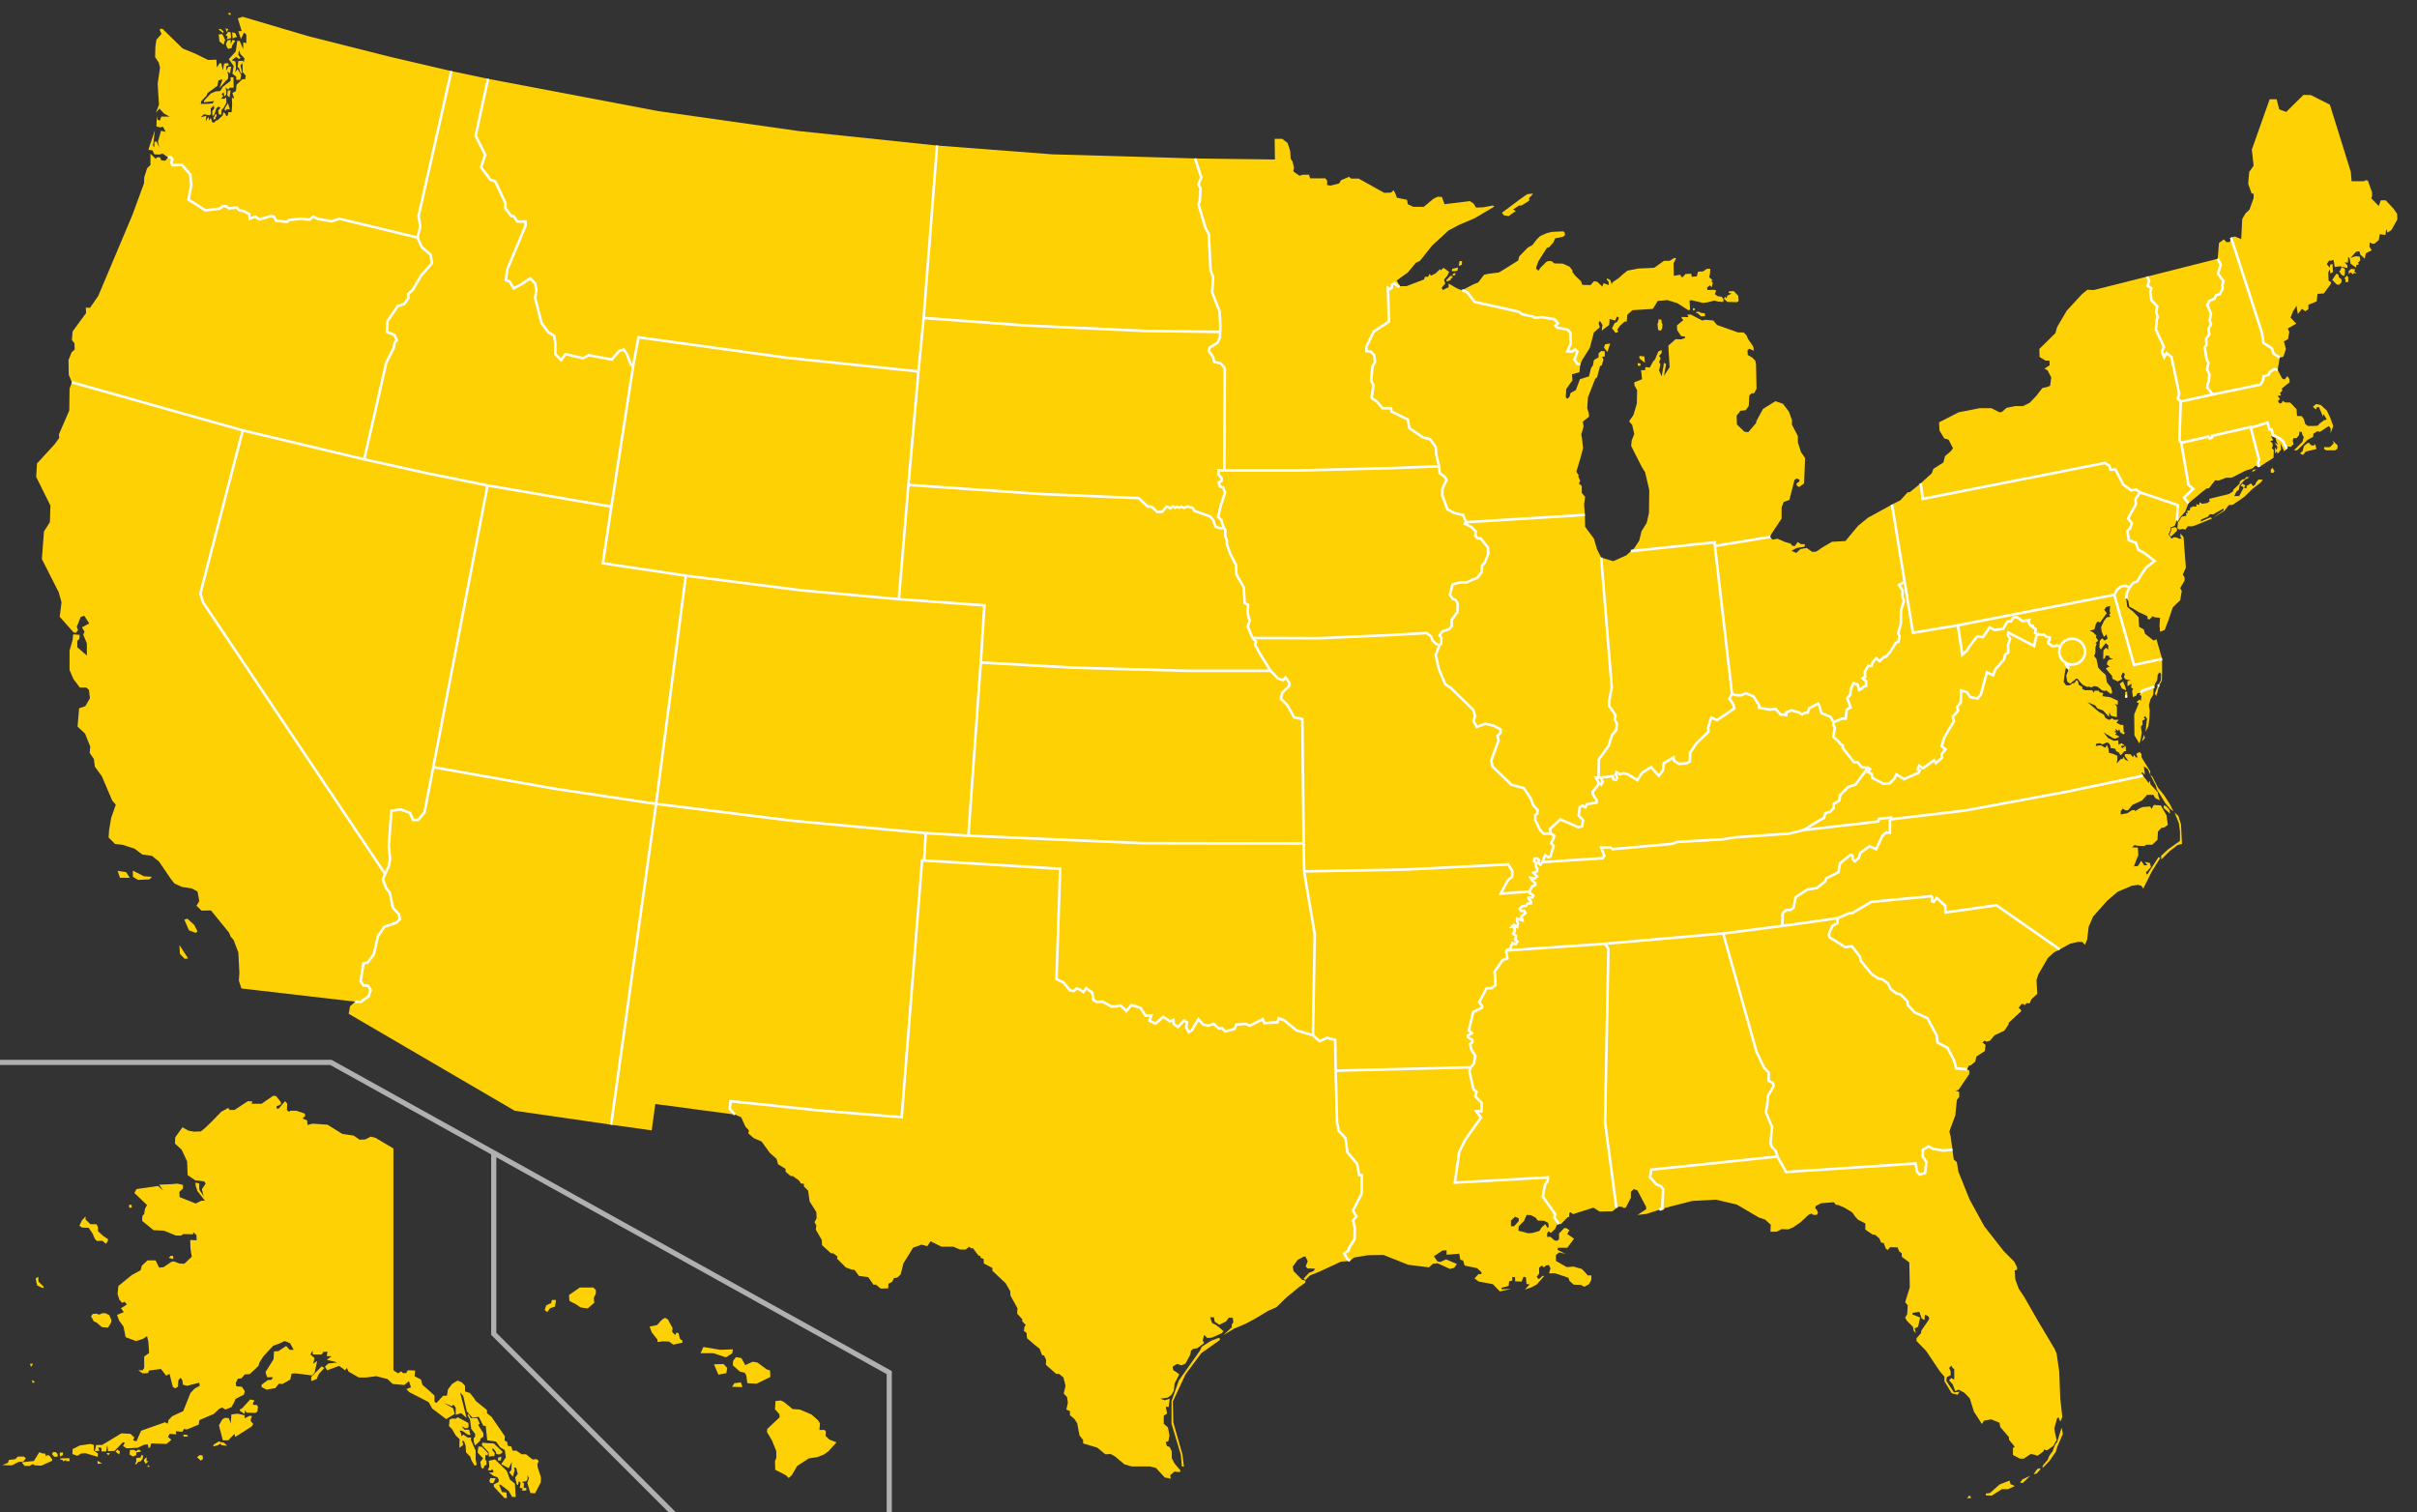 <?xml version="1.0" encoding="UTF-8" standalone="no"?>
<svg xmlns="http://www.w3.org/2000/svg" width="935" height="585">
  <rect width="100%" height="100%" fill="#333333" stroke="none"/>
  <defs>
    <style>
      .state{fill:#fed105}.borders{stroke:#fff;stroke-width:1}
    </style>
  </defs>
  <g class="state">
    <path d="m643 467.4.4-7.3-.9-1.2-1.7-.7-2.5-2.8.5-2.9 48.8-5.1-.7-2.2-1.5-1.5-.5-1.4.6-6.3-2.4-5.7.5-2.6.3-3.7 2.2-3.8-.2-1.1-1.7-1v-3.2l-1.8-1.9-2.9-6.1-12.9-45.8-45.7 4 1.3 2-1.3 67 4.4 33.2.9-.5 1.3.1.6.4.8-.1 2-3.8v-2.3l1.1-1.1 1.4.5 3.4 6.4v.9l-3.3 2.2 3.5-.4 4.9-1.6z" class="al"/>
    <path d="M6.9 563.5h2.4l.7.7-1 1.2-1.9.2-2.5 1.3-3.7-.1 2.2-.9.3-1.1 2.5-.3zm8.3-1.7 1.3.5h.9l.5 1.2.3-.6.9.2 1.1 1.5v.5L16 567l-2.4-.1-1-.5-1.1.7h-2l-1.1-1.4 4.7-.5zm5.4-.1 1 .1.7.7v1l-1.3.1-.9-1.1zm2.5.3 1.3-.1-.1 1-1.1.6zm.3 2.2 3.4-.1.2 1.1-1.3.1-.3-.5-.8.6-.4-.6-.9-.2zm166.3 7.6 2.1.1-1 1.9-1.1-.1-.4-.8.5-1.3m-1.1-2.9.6-1.3-.2-2.3 2.4-.5 4.5 4.4 1.3 3.4 1.9 1.6.3 5.1h-1.4l-1.3-2.3-3.1-2.4h-.6l1.1 2.8 1.7.2.2 2.1-.9.1-4.1-4.4-.1-.9 1.9-1v-1l-.5-.8-1.6-.6-1.7-1.3 1.4.1.5-.4-.6-.9-.6.5zm-3.6-9.1 1.3.1 2.4 2.5-.2.8-.8-.1-.1 1.8.5.5v1.5l-.8.3-.4 1.2-.8-.4-.4-2.2 1.1-1.4-2.1-2.2.1-1.2zm1.5-1.5 1.9.2 2.5.1 3.4 3.2-.2.5-1.1.6-1.1-.2-.1-.7-1.2-1.6-.3.7 1 1.3-.2 1.2-.8-.1-1.3.2-.1-1.7-2.6-2.8zm-12.7-8.9.9-.4h1.6l.7-.5 4.1 2.2.1 1.5-.5.5h-.8l-1.4-.7 1.1 1.3h1.8l.5 2h-.9l-2.2-1.5-1.1-.2.6 1.3.1.9.8-.6 1.7 1.2 1.3-.1-.2.8 1.9 4.3v3.4l.4 2.1-.8.3-1.2-2-.5-1.5-1.6-1.6-.2-2.7-.6-1.7h-.7l.3 1.1v.5l-1.4 1 .1-3.3-1.6-1.6-1.3-2.3-1.2-1.2zm7.2-2.3 1.1 1.8 2.4-.1 1 2.1-.6.6 2 3.2v1.3l-1.2.8v.7l-2 1.9-.5-1.4-.1-1.3.6-.7v-1.1l-1.5-1.9-.5-3.7-.9-1.5zm-56.7-18.3-4 4.1v1.6l2.1-.8.8-1.9 2.2-2.4zm-31.6 16.6v.6l1.8 1.2.2-1.4.6.9 3.5.1.7-.6.2-1.8-.5-.7h-1.4v-.8l.4-.6v-.4l-1.5-.3-3.3 3.6zm-8.1 6.2 1.5 5.8h2.1l2.4-2.5.3 1.2 6.3-4 .7-1-1-1.1v-.7l.5-1.3-.9-.1-2 1v-1.2l-2.7-.6-2.4.3-.2 3.4-.8-2-1.5-.1-1 .6zm-2.2 8.2.1-.7 2.1-1.3.6.3 1.3.2 1.3 1.2-2.2-.2-.4-.6-1 .6zm-5.2 3.3-1.1.8 1.5 1.4.8-.7-.1-1.3zM71 555l1.4.1.4.6-1.8.1zm-13.9 11.9v.5l.7.1-.1-.6zm-.4-3.2-1 1v.5l.7 1.1 1-1-.7-.1zm-2-.8-.3 1-1.3.1-.4.2v1.3l-.5.9h.6l.7-.9.8-.1.9-1 .2-1.3zm-4.4-2-.2 1.8 1.4.8 1.2-.6v-1l1.7-.3-.1-.6-.9-.2-.7.6-.9-.5zm-4.9-.1 1 .7-.3 1.2-1.4-1.1zm-4.2 1.3 1.4.1-.7.8zm-3.5 3 1.8 1.1-1.7.1zm-25.4-31.2 1.2.6-.8.6zm-.7-6.3.4 1.2.8-1.2zm24.3-19.3 1.5-.1.9.4 1.1-.5 1.3-.1 1.6.8.8 1.9-.1.9-1.2 2-2.4-.2-2.1-1.8-1-.4-1.1-2zm-21.1-14.4.1 1.9 2 2v.5l-.8-.2-1.7-.8-.3-1.1-.3-1.6zm18.3-23.3v1.2l1.9 1.8h2.3l.6 1.1v1.6l2.1 1.9 1.8 1.2-.1.7-.7 1.1-1.4-1.2-2.1.1-.8-.8-.9-2.1-1.5-2.2-2.6-.1-1-.7 1-2.1zm16.8-4.5h1l.1 1.1h-1zm16.2 19.7.9.1v1.2l-1.7-.5zm127.8 77.7-1.2.4-.1 1.1h1.2zM36.3 559l-1.3-.4-4.1.6-2.8 1.4-.1 1.9 1.9.7 1.5-.9 1.7-.1 4.7 1.4.1-1.3-1.6-1.1zm2.1 2.3-.4-1.4 1.2.2.1 1.4h1.8l.4-2.5.3 2.4 2.5-.1 3.2-3.3.8.1-.7 1.3 1.4.9 4.2-.2 2.6-1.2 1.4-.1.3 1.5.6-.5.4-1.4 5.9.2 1.9-1.6-1.3-1.1.6-1.2 2.6.2-.2-1.2 2.5.2.7-1.1 1.1.2 4.6-1.9.2-1.7 5.6-2.4 2-1.9 1.2-.6 1.3.8 2.3-.9 1.1-1.9.5-1.3 1.7-.9 1.5-.7.4-1.4-1.1-1.7-2.2-.2-.2-1.3.8-1.6 1.4-.2 1.3-1.5 1.9-.1 3.4-3.2.4-1.4 1.5-2.3 3.8-4.1 2.5-.9 1.9-.9 2.1.8 1.4 2.6h-1.5l-1.4-1.5-3 2-1.7.1-.2 3.1-3.1 4.9.6 2h2.3l-.6 1-1.4.1-2.4 1.8v.9l1.9 1 3.4-.6 1.4-1.7 1.4.1 3-1.7.5-2.3 1.6-.1 6.3.8 1-1.1 1-4.5-1.6 1.1.6-2.2-1.6-1.4.8-1.5.1 1.5h3.4l.7-1 1.6-.1-.3 1.7 1.9.1-1.9 1.3 4.1 1.1-3.5.4-1.3 1.2.9 1.4 4.6-1.7 2.3 1.7.7-.9.6 1.4 4 2.3h2.9l3.9-.5 4.3 1.1 2 1.9 4.5.4 1.8-1.5.8 2.4-1.8.7 1.2 1.2 7.4 3.8 1.4 2.5 5.4 4.1 3.3-2-.6-2.2-3.5-2 3.1 1.2.5-.7.9 1.3v2.7l2.1-.6 2.1 1.8-2.5-9.8 1.2 1.3 1.4 6 2.2 2.5 2.4-.4 1.8 3.5h.9l.6 5.6 3.4.5 1.6 2.2 1.8 1.1.4 2.8-1.8 2.6 2.9 1.6 1.2-2.4-.2 3.1-.8.9 1.4 1.7.7-2.4-.2-1.2.8.2.6 2.3-1 1.4.6 2.6.5.4.3-1.6.7.6-.3 2 1.2.2-.4.9 1.7-.1v-1h-1l.1-1.7-.8-.6 1.7-.3.5-.8v-1.6l.5 1.3-.6 1.8 1.2 3.9 1.8.1 2.2-4.2.1-1.9-1.3-4-.1-1.2.5-1.2-.7-.7-1.7.1-2.5-2h-1.7l-2-1.4h-1.5l-.5-1.6-1.4-.3-.2-1.5-1-.5.1-1.7-5.1-7.4-1.8-1.5v-1.2l-4.3-3.5-.7-1.1-1.6-2-1.9-.6v-2.2l-1.2-1.3-1.7-.7-2.1 1.3-1.6 2.1-.4 2.4-1.5.1-2.5 2.7-.8-.3v-2.5l-2.4-2.2-2.3-2-.5-2-2.5-1.3.2-2.2-2.8-.1-.7 1.1h-1.2l-.7-.7-1.2.8-1.8-1.2v-85.8l-6.9-4.1-1.8-.5-2.2 1.1-2.2.1-2.3-1.6-4.3-.6-5.8-3.6-5.7-.4-2 .5-.2-1.8-1.8-.7 1.1-1-.2-.9-3.2-1.1h-2.4l-.4.4-.9-.6.1-2.6-.8-.9-2.5 2.9-.8-.1v-.8l1.7-.8v-.8l-1.9-2.4-1.1-.1-4.5 3.1h-3.9l.4-.9-1.8-.1-5.2 3.4h-1.8l-.6-.8-2.7 1.5-3.6 3.7-2.8 2.7-1.5 1.2-2.6.1-2.2-.4-2.3-1.3-2.8 3.9-.1 2.4 2.6 2.4 2.1 4.5.2 5.3 2.9 2 3.4.4.7.8-1.5 2.3.7 2.7-1.7-2.6v-2.4l-1.5-.3.1 1.2.7 2.1 2.9 3.7h-1.4l-2.2 1.1-6.2-2.5-.1-2 1.4-1.3v-1.4l-2.1-.5-2.3.2-4.8.2 1.5 2.3-1.9-1.8-8.4 1.2-.8 1.5 4.9 4.7-.8 1.4-.3 2-.7.8-.1 1.9 4.4 3.6 4.1.2 4.6 1.9h2l.8-.6 3.8.1.1-.8 1.2 1.1.1 2-2.5-.1.1 3.3.5 3.2-2.9 2.7-1.9-.1-2-.8-1 .1-3.1 2.1-1.7.2-1.4-2.8h-3.1l-2.2 2-.5 1.8-3.3 1.8-5.3 4.3-.3 3.1.7 2.2 1 1.2 1-.4.9 1-.8.6-1.5.9 1.1 1.5-2.6 1.1.8 2.2 1.7 2.3.8 4.1 4 1.5 2.6-.8 1.7-1.1.5 2.1.3 4.4-1.9 1.4v4.4l-.6.9h-1.7l1.7 1.2 2.1-.1.4-1 4.6-.6 2 2.6 1.3-.7 1.3 5.1 1 .5 1-.7.1-2.4.9-1 .7 1.1.2 1.6 1.6.4 4.7-1.2.2 1.2-2 1.1-1.6 1.7-2.8 7-4.3 2-1.4 1.5-.3 1.4-1-.6-9.3 3.3-1.8 4.1-1.3-.4.5-1.1-1.5-1.4-3.5-.2-5.3 3.2-2.2 1.3h-2.3l-.5 2.4z" class="ak"/>
    <path d="m139.6 387.6 3-2.2.8-2.4-1-1.6-1.8-.2-1.1-1.6 1.1-6.9 1.6-.3 2.4-3.2 1.6-7 2.4-3.6 4.8-1.7 1.3-1.3-.4-1.9-2.3-2.5-1.2-5.8-1.4-1.8-1.3-3.4.9-2.1 1.4-3 .5-2.9-.5-4.9 1-13.6 3.5-.6 3.7 1.4 1.2 2.7h2l2.4-2.9 3.4-17.5 46.2 8.2 40 6-17.4 124.1-37.3-5.4-64.2-37.5.5-2.9 2-1.8z" class="az"/>
    <path d="m584.2 367 .9-2.2 1.2.5.7-1-.8-.7.3-1.5-1.1-.9.6-1-.1-1.5-1.1-.1.8-.8 1.3.8.3-1.4-.4-1.1.1-.7 2 .6-.4-1.5 1.6-1.3-.5-.9-1.1.1-.6-.9.9-.9 1.6-.2.5-.8 1.4-.2-.1-.8-.9-.9v-.5h1.5l.4-.7-1.4-1-.1-.6-11.2.8 2.8-5.1 1.7-1.5v-2.2l-1.6-2.5-39.8 2-39.1.7 4.1 24.4-.7 39 2.6 2.3 2.8-1.3 3.2.8.2 11.9 52.3-1.3 1.2-1.5.5-3-1.5-2.3-.5-2.2.9-.7v-.8l-1.7-1.1-.1-.7 1.6-.9-1.2-1.1 1.7-7.1 3.4-1.6v-.8l-1.1-1.4 2.9-5.4h1.9l1.5-1.2-.3-5.2 3.1-4.5 1.8-.6-.5-3.1z" class="ar"/>
    <path d="m69.4 365.6 3.4 5.2-1.4.1-1.8-1.9zm1.9-9.8 1.8 4.1 2.6 1 .7-.6-1.3-2.5-2.6-2.4zm-19.9-19v2.4l2 1.2 4.4-.2 1-1-3.1-.2zm-5.9.1 3.3.5 1.4 2.2h-3.8zm47.9 45.5-1-3 .2-3-.4-7.9-1.8-4.8-1.2-1.4-.6-1.5-7-8.6-3.6.1-2-1.9 1.1-1.8-.7-3.7-2.2-1.2-3.9-.6-2.8-1.3-1.5-1.9-4.5-6.6-2.7-2.2-3.7-.5-3.1-2.3-4.7-1.5-2.8-.3L42 324l.2-2.8.8-4.8 1.8-5.1-1.4-1.6-4-9.4-2.7-3.7-.4-3-1.6-2.3.2-2.5-2-5-2.9-2.7.6-7.1 2.4-.8 1.8-3.1-.4-3.2-1-.9h-2.5l-2.5-3.3-1.5-3.5v-7.5l1.2-4.2.2-2.1 2.5.2-.1 1.6-.8.7v2.5l3.7 3.2v-4.7l-1.4-3.4.5-1.1-1-1.7 2.8-1.5-1.9-3-1.4.5-1.5 3.8.5 1.3-.8 1-.9-.1-5.4-6.1.7-5.6-1.1-3.9-6.5-12.8.8-10.7 2.3-3.6.2-6.4-5.5-11.1.3-5.2 6.9-7.5 1.7-2.4-.1-1.4 4-9.2.1-8.4.9-2.5 66.1 18.6-16.4 63.1 1.1 3.5 70.4 105-.9 2.1 1.3 3.4 1.4 1.8 1.2 5.8 2.3 2.5.4 1.9-1.3 1.3-4.8 1.7-2.4 3.6-1.6 7-2.4 3.2-1.6.3-1.1 6.9 1.1 1.6 1.8.2 1 1.6-.8 2.4-3 2.2-2.2-.1z" class="ca"/>
    <path d="m374.6 323.3-16.5-1-51.7-4.8-52.6-6.5 11.5-88.3 44.9 5.7 37.5 3.4 33.1 2.4-1.4 22.1z" class="co"/>
    <path d="m873.5 178.9.4-1.1-3.2-12.3-.1-.3-14.9 3.4v.7l-.9.3-.5-.7-10.5 2.4 2.8 16.3 1.8 1.5-3.5 3.4 1.7 2.2 5.4-4.5 1.7-1.3h.8l2.4-3.1 1.4.1 2.9-1.1h2.1l5.3-2.7 2.8-.9 1-1 1.5.5z" class="ct"/>
    <path d="m822.2 226.6-1.6.3-1.5 1.1-1.2 2.1 7.6 27.1 10.9-2.3-2.2-7.6-1.1.5-3.3-2.6-.5-1.7-1.8-1-.2-3.7-2.1-2.2-1.1-.8-1.2-1.1-.4-3.2.3-2.1 1-2.2z" class="de"/>
    <path d="m751.7 445.1-4-.7-1.7-.9-2.2 1.4v2.5l1.4 2.1-.5 4.3-2.1.6-1-1.1-.6-3.2-50.1 3.3-3.3-6-48.8 5.1-.5 2.9 2.5 2.8 1.7.7.9 1.2-.4 7.3-1.1.6.5.4 1-.3.7-.8 10.5-2.7 9.2-.5 8.1 1.9 8.5 5 2.4.8 2.2 2-.1 2.7h2.4l1.9-1 2.5.1 2-.8 2.9-2 3.1-2.9 1.1-.4.6.5h1.4l.5-.8-.5-1.2-.6-.6.2-.8 2-1.1 5-.4.8 1 1 .1 2.3 1 3 1.8 1.2 1.7 1.1 1.2 2.8 1.4v2.4l2.8 1.9 1 .1 1.6 1.4.7 1.6 1 .2.8 2.1.7.6 1-1.1 2.9.1.5 1.4 1.1.9v1.3l2.9 2.2.2 9.6-1.8 5.8 1 1.2-.2 3.4-.8 1.4.7 1.2 2.3 2.3.3 1.5.8 1-.4-1.9 1.3-.6.8-3.6-3-1.2.1-.6 2.6-.4.9 2.6 1.1.6.1-2 1.1.3.6.8-.1.7-2.9 4.2-.2 1.1-1.7 1.9v1.1l3.7 3.8 5.3 7.9 1.8 2.1v1.8l2.8 4.6 2.3.6.7-1.2-2.1.3-3-4.5.2-1.4 1.5-.8v-1.5l-.6-1.3.9-.9.4.9.7.5v4l-1.2-.6-.8.9 1.4 1.6 1 2.6 1.2-.6 2.3 1.2 2.1 2.2 1.6 5.1 3.1 4.8.8-1.3 2.8-.5 3.2 1.3.3 1.7 3.3 3.8.1 1.1 2.2 2.7-.7.5v2.7l2.7 1.4h1.5l2.7-1.8 1.5.3 1.1.4 2.3-1.7.2-.7 1.2.3 2.4-1.7 1.3-2.3-.7-3.2-.2-1.3 1.1-4 .6-.2.6 1.6.8-1.8-.8-7.2-.4-10.5-1-6.8-.7-1.7-6.6-11.1-5.2-9.1-2.2-3.3-1.3-3.6-.2-3.4.9-.3v-.9l-1.1-2.2-4-4-7.6-9.7-5.7-10.4-4.3-10.7-.6-3.7-1.2-1-.5-3.8zm9.2 134.5 1.7-.1-.7-1zm7.3-1.1v-.7l1.6-.2 3.7-3.3 1.5-.6 2.4-.9.3 1.3 1.7.8-2.6 1.2h-2.4l-3.9 2.5zm17.2-7.6-3 1.4-1 1.3 1.1.1zm3.8-2.9-1.1.3-1.4 2 1.1-.2 1.5-1.6zm8.3-15.7-1.7 5.6-.8 1-1 2.6-1.2 1.6-.7 1.7-1.9 2.2v.9l2.7-2.8 2.4-3.5.6-2 2.1-4.9z" class="fl"/>
    <path d="M761.8 414.1v1.4l-4.2 6.2-1.2.2 1.5.5v2l-.9 1.1-.6 6-2.3 6.2.5 2 .7 5.1-3.6.3-4-.7-1.7-.9-2.2 1.4v2.5l1.4 2.1-.5 4.3-2.1.6-1-1.1-.6-3.2-50.1 3.3-3.3-6-.7-2.2-1.5-1.5-.5-1.4.6-6.3-2.4-5.7.5-2.6.3-3.7 2.2-3.8-.2-1.1-1.7-1v-3.2l-1.8-1.9-2.9-6.1-12.9-45.8 22.9-2.9 21.4-3-.1 1.9-1.9 1-1.4 3.2.2 1.3 6.1 3.8 2.6-.3 3.1 4 .4 1.7 4.2 5.1 2.6 1.7 1.4.2 2.2 1.6 1.1 2.2 2 1.6 1.8.5 2.7 2.7.1 1.4 2.6 2.8 5 2.3 3.6 6.7.3 2.7 3.9 2.1 2.5 4.8.8 3.1 4.2.4z" class="ga"/>
    <path d="m300 542-.2 3.2 1.7 1.9.1 1.2-4.8 4.5-.1 1.2 1.9 3.2 1.7 4.2v2.6l-.5 1.2.1 3.4 4.1 2.1 1.1 1.1 1.2-1.1 2.1-3.6 4.5-2.9 3.3-.5 2.5-1 1.7-1.2 3.2-3.5-2.8-1.1-1.4-1.4.1-1.7-.5-.6h-2l.2-2.5-.7-1.2-2.6-2.3-4.5-1.9-2.8-.2-3.3-2.7-1.2-.6zm-15.3-17-1.1 1.5-.1 1.7 2.7 2.4 1.9.5.6 1 .4 3 3.6.2 5.3-2.6-.1-2.5-1.4-.5-3.5-2.6-1.8-.3-2.9 1.3-1.5-2.7zm-1.5 11.5.9-1.4 2.5-.3.6 1.8zm-7-8.7 1.7 4 3.1-.6.3-2-1.4-1.5zm-4.1-6.7-1.1 2.4h5l4.8 1.6 2.5-1.6.2-1.5-4.8.2zm-16-10.6-1.9 2.1-2.9.6.8 2.2 2.2 2.8.1 1 2.1-.3 2.3.1 1.7 1.2 3.5-.8v-.7l-1-.8-.5-2.1-.8-.3-.5 1-1.2-1.3.2-1.4-1.8-3.3-1.1-.7zm-31.8-12.4-4.2 2.9.2 2.3 2.4 1.2 1.9 1.3 2.7.4 2.6-2.2-.2-1.9.8-1.7V499l-1-.9zm-10.8 4.8-.3 1.2-1.9.9-.6 1.8 1 .8 1.1-1.5 1.9-.6.4-2.6z" class="hi"/>
    <path d="m165.3 183.1-24.4-5.4 8.5-37.3 2.9-5.8.4-2.1.8-.9-.9-2-2.9-1.2.2-4.2 4-5.8 2.5-.8 1.6-2.3-.1-1.6 1.8-1.6 3.2-5.5 4.2-4.8-.5-3.2-3.5-3.1-1.6-3.6 1.1-4.3-.7-4 12.7-56.1 14.2 3-4.8 22 3.7 7.4-1.6 4.8 3.6 4.8 1.9.7 3.9 8.3v2.1l2.3 3h.9l1.4 2.1h3.2v1.6l-7.1 17-.5 4.1 1.4.5 1.6 2.6 2.8-1.4 3.6-2.4 1.9 1.9.5 2.5-.5 3.2 2.5 9.7 2.6 3.5 2.3 1.4.4 3v4.1l2.3 2.3 1.6-2.3 6.9 1.6 2.1-1.2 9 1.7 2.8-3.3 1.8-.6 1.2 1.8 1.6 4.1.9.1-8.5 54.8-47.9-8.2z" class="id"/>
    <path d="m623.5 265.9-1 5.2v2l2.4 3.5v.7l-.3.9.9 1.9-.3 2.4-1.6 1.8-1.3 4.2-3.8 5.3-.1 7h-1l.9 1.9v.9l-2.2 2.7.1 1.1 1.5 2.2-.1.9-3.7.6-.6 1.2-1.2-.6-1 .5-.4 3.3 1.7 1.8-.4 2.4-1.5.3-6.9-3-4 3.7.3 1.8h-2.8l-1.4-1.5-1.8-3.8v-1.9l.8-.6.1-1.3-1.7-1.9-.9-2.5-2.7-4.1-4.8-1.3-7.4-7.1-.4-2.4 2.8-7.6-.4-1.9 1.2-1.1v-1.3l-2.8-1.5-3-.7-3.4 1.2-1.3-2.3.6-1.9-.7-2.4-8.6-8.4-2.2-1.5-2.5-5.9-1.2-5.4 1.4-3.7.7-.7.1-2.3-.7-.9 1-1.5 1.8-.6.9-.3 1-1.2v-2.4l1.7-2.4.5-.5.1-3.5-.9-1.4-1-.3-1.1-1.6 1-4 3-.8h2.4l4.2-1.8 1.7-2.2.1-2.4 1.1-1.3 1.3-3.2-.1-2.6-2.8-3.5h-1.2l-.9-1.1.2-1.6-1.7-1.7-2.5-1.3.5-.6 45.9-2.8.1 4.6 3.4 4.6 1.2 4.1 1.6 3.2z" class="il"/>
    <path d="m629.2 214.8-5.1 2.3-4.7-1.4 4.1 50.2-1 5.2v2l2.4 3.5v.7l-.3.9.9 1.9-.3 2.4-1.6 1.8-1.3 4.2-3.8 5.3-.1 7h-1l.9 1.9 1.1.8.6-1-.7-1.7 4.6-.5.2 1.2 1.1.2.4-.9-.6-1.3.3-.8 1.3.8 1.7-.4 1.7.6 3.4 2.1 1.8-2.8 3.5-2.2 3 3.3 1.6-2.1.3-2.7 3.8-2.3.2 1.3 1.9 1.2 3-.2 1.2-.7.1-3.4 2.5-3.7 4.6-4.4-.1-1.7 1.2-3.8 2.2 1 6.7-4.5-.4-1.7-1.5-2.1 1-1.9-6.6-57.2-.1-1.4-32.4 3.4z" class="in"/>
    <path d="m556.9 183 2.1 1.6.6 1.1-1.6 3.3-.1 2.5 2 5.5 2.7 1.5 3.3.7 1.3 2.8-.5.6 2.5 1.3 1.7 1.7-.2 1.6.9 1.1h1.2l2.8 3.5.1 2.6-1.3 3.2-1.1 1.3-.1 2.4-1.7 2.2-4.2 1.8h-2.4l-3 .8-1 4 1.1 1.6 1 .3.9 1.4-.1 3.5-.5.5-1.7 2.4v2.4l-1 1.2-.9.3-1.8.6-1 1.5.7.9-.1 2.3-.7.7-1.5-.8-1.1-1.1-.6-1.6-1.7-1.3-14.3.8-27.2 1.2-25.9-.1-1.8-4.4.7-2.2-.8-3.3.2-2.9-1.3-.7-.4-6.1-2.8-5-.2-3.7-2.2-4.3-1.3-3.7v-1.4l-.6-1.7v-2.3l-.5-.9-.7-1.7-.3-1.3-1.3-1.2 1-4.3 1.7-5.1-.7-2-1.3-.4-.4-1.6 1-.5.1-1.1-1.3-1.5.1-1.6 2.2.1h28.2l36.3-.9 18.6-.7z" class="ia"/>
    <path d="m459.1 259.5-43.7-1.2-36-2-4.8 67 67.7 2.9 62 .1-.5-48.1-3.2-.7-2.6-4.7-2.5-2.5.5-2.3 2.7-2.6.1-1.2-1.5-2.1-.9 1-2-.6-2.9-3z" class="ks"/>
    <path d="m692.1 322.5-20.5 1.4-5.2.8-17.4 1-2.6.8-22.6 2-.7-.6h-3.7l1.2 3.2-.6.9-23.3 1.5 1-2.7 1.4.9.7-.4 1.2-4.1-1-1 1-2 .2-.9-1.3-.8-.3-1.8 4-3.7 6.9 3 1.5-.3.4-2.4-1.7-1.8.4-3.3 1-.5 1.2.6.6-1.2 3.7-.6.1-.9-1.5-2.2-.1-1.1 2.2-2.7v-.9l1.1.8.6-1-.7-1.7 4.6-.5.2 1.2 1.1.2.4-.9-.6-1.3.3-.8 1.3.8 1.7-.4 1.7.6 3.4 2.1 1.8-2.8 3.5-2.2 3 3.3 1.6-2.1.3-2.7 3.8-2.3.2 1.3 1.9 1.2 3-.2 1.2-.7.1-3.4 2.5-3.7 4.6-4.4-.1-1.7 1.2-3.8 2.2 1 6.7-4.5-.4-1.7-1.5-2.1 1-1.9 1.3.5 2.2.1 1.9-.8 2.9 1.2 2.2 3.4v1l4.1.7 2.3-.2 1.9 2.1 2.2.2v-1l1.9-.8 3 .8 1.2.8 1.3-.7h.9l.6-1.7 3.4-1.8.5.8.8 2.9 3.5 1.4 1.2 2.1-.1 1.1.6 1-.6 3.6 1.9 1.6.8 1.1 1 .6-.1.9 4.4 5.6h1.4l1.5 1.8 1.2.3 1.4-.1-4.9 6.6-2.9 1-3 3-.4 2.2-2.1 1.3-.1 1.7-1.4 1.4-1.8.5-.5 1.9-1 .4-6.9 4.2zm-98 11.3-.7-.7.2-1h1.1l.7.7-.3 1z" class="ky"/>
    <path d="m602.5 472.8-1.2-1.8.3-1.3-4.8-6.8.9-4.6 1-1.4.1-1.4-36 2 1.7-11.9 2.4-4.8 6-8.4-1.8-2.5h2v-3.3l-2.4-2.5.5-1.7-1.2-1-1.6-7.1.6-1.4-52.3 1.3.5 19.9.7 3.4 2.6 2.8.7 5.4 3.8 4.6.8 4.3h1l-.1 7.3-3.3 6.4 1.3 2.3-1.3 1.5.7 3-.1 4.3-2.2 3.5-.1.8-1.7 1.2 1 1.8 1.2 1.1 1.6-1.3 5.3-.9 6.1-.1 9.6 3.8 8 1 1.5-1.4 1.8-.2 4.8 2.2 1.6-.4 1.1-1.5-4.2-1.8-2.2 1-1.1-.2-1.4-2 3.3-2.2 1.6-.1v1.7l1.5-.1 3.4-.3.4 2.3 1.1.4.6 1.9 4.8 1 1.7 1.6v.7h-1.2l-1.5 1.7 1.7 1.2 5.4 1 2.7 2.8 4.4-1-3.7.2-.1-.6 2.8-.7.2-1.8 1.2-.3V494l1.1.1v1.6l2.5.1.8-1.9.9.3.2 2.5 1.2.2-1.8 2 2.6-.9 2-1.1 2.9-3.3h-.7l-1.3 1.2-.4-.1-.5-.8.9-1.2v-2.3l1.1-.8.7.7 1-.8 1-.1.6 1.3-.6 1.9h2.4l5.1 1.7.5 1.3 1.6 1.4 2.8.1 1.3.7 1.8-1 .9-1.7v-1.7h-1.4L613 492l-1.1-1.1-3.2-.9-2.6.2-4.2-2.4v-2.3l1.3-1 2.4.6-3.1-1.6.2-.8h3.6l2.6-3.5-2.6-1.8.8-1.5-1.2-.8h-.8l-2 2.1v2.1l-.6.7-1.1-.1-1.6-1.4h-1.3V477l.6-.7.8.7 1.7-1.6.7-1.6.8-.3zm-10.3-2.7 1.9 1 .8 1.1 2.5.1 1.5.8.2 1.4-.4.6-.9-1.5-1.4 1.2-.9 1.4-2.8.8-1.6.1-3.7-1 .1-1.7 2-2 1.1-2.4zm-4.7 1.2v1.1l-1.8 2h-1.2v-2.2l1.6-1.5z" class="la"/>
    <path d="m875 128.7.6 4 3.2 2 .8 2.2 2.3 1.4 1.4-.3 1-3-.8-2.9 1.6-.9.5-2.8-.6-1.3 3.3-1.9-2.2-2.3.9-2.4 1.4-2.2.5 3.2 1.6-2 1.3.9 1.2-.8v-1.7l3.2-1.3.3-2.9 2.5-.2 2.7-3.7v-.7l-.9-.5-.1-3.3.6-1.1.2 1.6 1-.5-.2-3.2-.9.3-.1 1.2-1.2-1.4.9-1.4.6.1 1.1-.4.5 2.8 2-.3 2.9.7v-1l-1.1-1.2 1.3.1.1-2.3.6.8.3 1.9 2.1 1.5.2-1 .9-.2-.3-.8.8-.6-.1-1.6-1.6-.2-2 .7 1.4-1.6.7-.8 1.3-.2.4 1.3 1.7 1.6.4-2.1 2.3-1.2-.9-1.3.1-1.7 1.1.5h.7l1.7-1.4.4-2.3 2.2.3.1-.7.2-1.6.5 1.4 1.5-1 2.3-4.1-.1-2.2-1.4-2-3-3.2H921l-.8 2.2-2.9-3 .3-.8v-1.5l-1.6-4.5-.8-.2-.7.4h-4.8l-.3-3.6-8.1-26-7.3-3.7-2.9-.1-6.7 6.6-2.7-1-1-3.9H878l-6.9 19.5.7 6.2-1.7 2.4-.4 4.6 1.3 3.7.8.2v1.6l-1.6 4.5-1.5 1.4-1.3 2.2-.4 7.8-2.4-1-1.5.4zm34.6-24.7-1 .8v1.3l.7-.8.9.8.4-.5 1.1.2-1-.8.4-.8zm-1.7 2.6-1 1.1.5.4-.1 1h1.1v-1.8zm-3-1.6.9 1.3 1 .5.3-1V104l-1.3-.7-.4 1.2zm-1 5-1.7-1.7 1.6-2.4.8.3.2 1.1 1 .8v1.1l-1 1z" class="me"/>
    <path d="M822.9 269.3v-1.7h-.8v1.8zm11.8-3.9 1.2-2.2.1-2.5-.6-.6-.7.9-.2 2.1-.8 1.4-.3 1.1-4.6 1.6-.7.8-1.3.2-.4.9-1.3.6-.3-2.5.4-.7-.8-.5.2-1.5-1.6 1v-2l1.2-.3-1.9-.4-.7-.8.4-1.3-.8-.6-.7 1.6.5.8-.7.6-1.1.5-2-1-.2-1.2-1-1.1-1.4-1.7 1.5-.8-1-.6v-.9l.6-1 1.7-.3-1.4-.6-.1-.7-1.3-.1-.4 1.1-.6.3.1-3.4 1-1 .8.7.1-1.6-1-.9-.9 1.1-1 1.4-.6-1 .2-2.4.9-1 .9.9 1.2-.7-.4-1.7-1 1-.9-2.1-.2-1.7 1.1-2.4 1.1-1.4 1.4-.2-.5-.8.5-.6-.3-.7.2-2.1-1.5.4-.8 1.1 1 1.3-2.6 3.6-.9-.4-.7.9-.6 2.2-1.8.5 1.3.6 1.3 1.3-.2.7.9 1.2-1.1 1 .5.3-.5 1.3v2.1l-.5 1.3.9 1.1.7 3.4 1.3 1.4 1.6 1.4.4 2.8 1.6 2 .4 1.4v1h-.7l-1.5-1.2-.4.2-1.2-.2-1.7-1.4-1.4-.3-1 .5-1.2-.3-.4.2-1.7-.8-1-1-1-1.3-.6-.2-.8.7-1.6 1.3-1.1-.8-.4-2.3.8-2.1-.3-.5.3-.4-.7-1 1-.1 1-.9.4-1.8 1.7-2.6-2.6-1.8-1 1.7-.6-.6h-1l-.6-.1-.4-.4.1-.5-1.7-.6-.8.3-1.2-.1-.7-.7-.5-.2-.2-.7.6-.8v-.9l-1.2-.2-1-.9-.9.1-1.6-.3-.9-.4.2-1.6-1-.5-.2-.7h-.7l-.8-1.2.2-1-2.6.4-2.2-1.6-1.4.3-.9 1.4h-1.3l-1.7 2.9-3.3.4-1.9-1-2.6 3.8-2.2-.3-3.1 3.9-.9 1.6-1.8 1.6-1.7-11.4 60.5-11.8 7.6 27.1 10.9-2.3v5.3l-.1 3.1-1 1.8zm-13.4-1.8-1.3.9.8 1.8 1.7.8-.4-1.6z" class="md"/>
    <path d="M899.9 174.2h3.4l.9-.6.1-1.3-1.9-1.8.4 1-1.5 1.5H899l.1.8zm-9 1.8-1.2-.6 1-.8.6-2.1 1.2-1 .8-.2.6.9 1.1.2.6-.6.5 1.9-1.3.3-2.8.7zM856 152.6l18.4-3.8 1-1.5.3-1.7 1.9-.6.5-1.1 1.7-1.1 1.3.3 1.7 3.3 1 .4 1.1-1.3.8 1.3v1.1l-3 2.4.2.8-.9 1 .4.8-1.3.3.9 1.2-.8.7.6 1 .9-.2.3-.8 1.1.6h1.8l2.5 2.6.2 2.6 1.8.1.8 1.1.6 2 1 .7h1.9l1.9-.1.8-.9 1.6-1.2 1.1-.3-1.2-2.1-.3.9-1.5-3.6h-.8l-.4.9-1.2-1 1.3-1.1 1.8.4 2.3 2.1 1.3 2.7 1.2 3.3-1 2.8v-1.8l-.7-1-3.5 2.3-.9-.3-1.6 1-.1 1.2-2.2 1.2-2 2.1-2 1.9h-1.2l3.3-3.3.5-1.9-.5-.6-.3-1.3-.9-.1-.1 1.3-1 1.2h-1.2l-.3 1.1.4 1.2-1.2 1.1-1.1-.2-.4 1-1.4-3-1.3-1.1-2.6-1.3-.6-2.2h-.8l-.7-2.6-6.5 2-.1-.3-14.9 3.4v.7l-.9.3-.5-.7-10.5 2.4-.7-1 .5-15z" class="ma"/>
    <path d="m663.3 209.8.1 1.4 21.4-3.5.5-1.2 3.9-5.9v-4.3l.8-2.1 2.2-.8 2-7.8 1-.5 1 .6-.2.6-1.1.8.3.9.8.4 1.9-1.4.4-9.8-1.6-2.3-1.2-3.7v-2.5l-2.3-4.4v-1.8l-1.2-3.3-2.3-3-2.9-1-4.8 3-2.5 4.6-.2.9-3 3.5-1.5-.2-2.9-2.8-.1-3.4 1.5-1.9 2-.2 1.2-1.7.2-4 .8-.8 1.1-.1.9-1.7-.2-9.6-.3-1.3-1.2-1.2-1.7-1-.1-1.8.7-.6 1.8.8-.3-1.7-1.9-2.7-.7-1.6-1.1-1.1h-2.2l-8.1-2.9-1.4-1.7-3.1-.3-1.2.3-4.4-2.3h-1.4l.5 1-2.7-.1.1.6.6.6-2.5 2.1.1 1.8 1.5 2.3 1.5.2v.6l-1.5.5-2.1-.1-2.8 2.5.1 2.5.4 5.8-2.2 3.4.8-4.5-.8-.6-.9 5.3-1-2.3.5-2.3-.5-1 .6-1.3-.6-1.1 1-1v-1.2l-1.3.6-1.3 3.1-.7.7-1.3 2.4-1.7-.2-.1 1.2h-1.6l.2 1.5.2 2-3 1.2.1 1.3 1 1.7-.1 5.2-1.3 4.4-1.7 2.5 1.2 1.4.8 3.5-1 2.5-.2 2.1 1.7 3.4 2.5 4.9 1.2 1.9 1.6 6.9-.1 8.8-.9 3.9-2 3.2-.9 3.7-2 3-1.2 1zM567.5 113l3 3.8 17 3.8 1.4 1 4 .8.7.5 2.8-.2 4.9.8 1.4 1.5-1 1 .8.8 3.8.7 1.2 1.2.1 4.4-1.3 2.8 2 .1 1-.8.9.8-1.1 3.1 1 1.6 1.2.3.8-1.8 2.9-4.6 1.6-6 2.3-2-.5-1.6.5-.9 1 1.6-.3 2.2 2.9-2.2.2-2.3 2.1.6.8-1.6.7.6-.7 1.5-1 .5-1 2 1.4 1.8 1.1-.5-.5-.7 1-1.5 1.9-1.7h.8l.2-2.6 2-1.8 7.9-.5 1.9-3.1 3.8-.3 3.8 1.2 4.2 2.7.7-.2-.2-3.5.7-.2 4.5 1.1 1.5-.2 2.9-.7 1.7.4 1.8.1v-1.1l-.7-.9-1.5-.2-1.1-.8.5-1.4-.8-.3-2.6.1-.1-1 1.1-.8.6.8.5-1.8-.7-.7.7-.2-1.4-1.3.3-1.3.1-1.9h-1.3l-1.5 1-1.9.1-.5 1.8-1.9.2-.3-1.2-2.2.1-1 1.2-.7-.1-.2-.8-2.6.4-.1-4.8 1-2-.7-.1-1.8 1.1h-2.2l-3.8 2.7-6.2.3-4.1.8-1.9 1.5-1.4 1.3-2.5 1.7-.3.8-.6-1.7-1.3-.6v.6l.7.7v1.3l-1.5-.6h-.6l-.3 1.2-2-1.9-1.3-.2-1.3 1.5-3.2-.1-.5-1.4-2-1.9-1.3-1.6v-.7l-1.1-1.4-2.6-1.2-3.3-.1-1.1-.9h-1.4l-.7.4-2.2 2.2-.7 1.1-1-.7.2-1 .8-2.1 3.2-5 .8-.2 1.7-1.9.7-1.6 3-.6.8-.6-.1-1-.5-.5-4.5.2-2 .5-2.6 1.2-1.2 1.2-1.7 2.2-1.8 1-3.3 3.4-.4 1.6-7.4 4.6-4 .5-1.8.4-2.3 3-1.8.7-4.4 2.3zm100.7 3.8 3.8.1.6-.5-.2-2-1.7-1.8-1.9.1-.1.5 1.1.4-1.6.8-.3 1-.6-.6-.4.8zm-75.1-41.9-2.3.2-2.7 1.9-7.1 5.3.8 1 1.8.3 2.8-2-1.1-.5 2.3-1.6h1l3-1.9-.1-.9zm41.1 62.8v1l2.1 1.6-.2-2.4zm-.7 2.8 1.1.1v.9h-1zm21.4-21.3v.9l.8-.2v-.5zm4.7 3.1-.1-1.1-1.6-.2-.6-.4h-.9l-.4.3.9.4 1.1 1.1zm-18 1.2-.1 1.1-.3.7.2 2.2.4.3.7.1.5-.9.1-1.6-.3-.6-.1-1.1z" class="mi"/>
    <path d="m464.7 68.6-1.1 2.8.8 1.4-.3 5.1-.5 1.1 2.7 9.1 1.3 2.5.7 14 1 2.7-.4 5.8 2.9 7.4.3 5.8-.1 2.1-.1 2.2-.9 2-3.1 1.9-.3 1.2 1.7 2.5.4 1.8 2.6.6 1.5 1.9-.2 39.5h28.2l36.3-.9 18.6-.7-1.1-4.5-.2-3-2.2-3-2.8-.7-5.2-3.6-.6-3.3-6.3-3.1-.2-1.3h-3.3l-2.2-2.6-2-1.3.7-5.1-.9-1.6.5-5.4 1-1.8-.3-2.7-1.2-1.3-1.8-.3v-1.7l2.8-5.8 5.9-3.9-.4-13 .9.4.6-.5.1-1.1.9-.6 1.4 1.2.7-.1-1.2-2.2 4.3-3.1 3.1-3.7 1.6-.8L554 95l6.3-5.8 3.9-2.1 6.3-2.7 7.6-4.5-.6-.4-3.7.7-2.8.1-1-1.6-1.4-.9-9.8 1.2-1-2.8-1.6-.1-1.7.8-3.7 3.1h-4.1l-2.1-1-.3-1.7-3.9-.8-.6-1.6-.7-1.3-1 .9-2.6.1-9.9-5.5h-2.9l-.8-.7-3.1 1.3-.8 1.3-3.3.8-1.3-.2v-1.7l-.7-.9h-5.9l-.4-1.4h-2.6l-1.1.4-2.4-1.7.3-1.4-.6-2.4-.7-1.1-.2-3-1-3.1-2.1-1.6h-2.9l.1 8-30.9-.4z" class="mn"/>
    <path d="m623.8 468.6-5 .1-2.4-1.5-7.9 2.5-.9-.7-.5.2-.1 1.6-.6.1-2.6 2.7-.7-.1-.6-.7-1.2-1.8.3-1.3-4.8-6.8.9-4.6 1-1.4.1-1.4-36 2 1.7-11.9 2.4-4.8 6-8.4-1.8-2.5h2v-3.3l-2.4-2.5.5-1.7-1.2-1-1.6-7.1.6-1.4 1.2-1.5.5-3-1.5-2.3-.5-2.2.9-.7v-.8l-1.7-1.1-.1-.7 1.6-.9-1.2-1.1 1.7-7.1 3.4-1.6v-.8l-1.1-1.4 2.9-5.4h1.9l1.5-1.2-.3-5.2 3.1-4.5 1.8-.6-.5-3.1 38.3-2.6 1.3 2-1.3 67 4.4 33.2z" class="ms"/>
    <path d="m555.3 248.9-1.1-1.1-.6-1.6-1.7-1.3-14.3.8-27.2 1.2-25.9-.1 1.3 1.3-.3 1.4 2.1 3.7 3.9 6.3 2.9 3 2 .6.9-1 1.5 2.1-.1 1.2-2.7 2.6-.5 2.3 2.5 2.5 2.6 4.7 3.2.7.5 48.1.2 10.8 39.1-.7 39.8-2 1.6 2.5v2.2l-1.7 1.5-2.8 5.1 11.2-.8 1-2 1.2-.5v-.7l-1.2-1.1-.6-1 1.7.2.8-.7-1.4-1.5 1.4-.5.1-1-.6-1v-1.3l-.7-.7.2-1h1.1l.7.7-.3 1 .8.7.8-1 1-2.7 1.4.9.7-.4 1.2-4.1-1-1 1-2 .2-.9-1.3-.8h-2.8l-1.4-1.5-1.8-3.8v-1.9l.8-.6.1-1.3-1.7-1.9-.9-2.5-2.7-4.1-4.8-1.3-7.4-7.1-.4-2.4 2.8-7.6-.4-1.9 1.2-1.1v-1.3l-2.8-1.5-3-.7-3.4 1.2-1.3-2.3.6-1.9-.7-2.4-8.6-8.4-2.2-1.5-2.5-5.9-1.2-5.4 1.4-3.7z" class="mo"/>
    <path d="m247 130.5 57.3 7.9 51 5.3 2-20.7 5.2-66.7-53.5-5.6-54.3-7.7-65.9-12.5-4.8 22 3.7 7.4-1.6 4.8 3.6 4.8 1.9.7 3.9 8.3v2.1l2.3 3h.9l1.4 2.1h3.2v1.6l-7.1 17-.5 4.1 1.4.5 1.6 2.6 2.8-1.4 3.6-2.4 1.9 1.9.5 2.5-.5 3.2 2.5 9.7 2.6 3.5 2.3 1.4.4 3v4.1l2.3 2.3 1.6-2.3 6.9 1.6 2.1-1.2 9 1.7 2.8-3.3 1.8-.6 1.2 1.8 1.6 4.1.9.1z" class="mt"/>
    <path d="m402.5 191.1 38 1.6 3.4 3.2 1.7.2 2.1 2 1.8-.1 1.8-2 1.5.6 1-.7.7.5.9-.4.7.4.9-.4 1 .5 1.4-.6 2 .6.6 1.1 6.1 2.2 1.2 1.3.9 2.6 1.8.7 1.5-.2.5.9v2.3l.6 1.7v1.4l1.3 3.7 2.2 4.3.2 3.7 2.8 5 .4 6.1 1.3.7-.2 2.9.8 3.3-.7 2.2 1.8 4.4 1.3 1.3-.3 1.4 2.1 3.7 3.9 6.3h-32.4l-43.7-1.2-36-2 1.4-22.1-33.1-2.4 3.7-44.2z" class="ne"/>
    <path d="m167.6 296.8-3.4 17.5-2.4 2.9h-2l-1.2-2.7-3.7-1.4-3.5.6-1 13.6.5 4.9-.5 2.9-1.4 3-70.4-105-1.1-3.5 16.4-63.1 47 11.2 24.4 5.4 23.3 4.7z" class="nv"/>
    <path d="m862.6 93.6-1.3.1-1-1.1-1.9 1.4-.5 6.1 1.2 2.3-1.1 3.5 2.1 2.8-.4 1.7.1 1.3-1.1 2.1-1.4.4-.6 1.3-2.1 1-.7 1.5 1.4 3.4-.5 2.5.5 1.5-1 1.9.4 1.9-1.3 1.9.2 2.2-.7 1.1.7 4.5.7 1.5-.5 2.6.9 1.8-.2 2.5-.5 1.3-.1 1.4 2.1 2.6 18.4-3.8 1-1.5.3-1.7 1.9-.6.5-1.1 1.7-1.1 1.3.3.8-4.8-2.3-1.4-.8-2.2-3.2-2-.6-4-11.9-36.8z" class="nh"/>
    <path d="m842.5 195.4-14.6-4.9-1.8 2.5.1 2.2-3 5.4 1.5 1.8-.7 2-1 1 .5 3.6 2.7.9 1 2.8 2.1 1.1 4.2 3.2-3.3 2.6-1.6 2.3-1.8 3-1.6.6-1.4 1.7-1 2.2-.3 2.1.8.9.4 2.3 1.2.6 2.4 1.5 1.8.8 1.6.8.1 1.1.8.1 1.1-1.2.8.4 2.1.2-.2 2.9.2 2.5 1.8-.7 1.5-3.9 1.6-4.8 2.9-2.8.6-3.5-.6-1.2 1.7-2.9v-1.2l-.7-1.1 1.2-2.7-.3-3.6-.6-8.2-1.2-1.4v1.4l.5.6h-1.1l-.6-.4-1.3-.2-.9.6-1.2-1.6.7-1.7v-1l1.7-.7.8-2.1z" class="nj"/>
    <path d="M357.5 332.9h-.8l-7.9 99.3-31.8-2.6-34.4-3.6-.3 3 2 2.2-30.8-4.1-1.4 10.2-15.7-2.2L253.8 311l52.6 6.5 51.7 4.8z" class="nm"/>
    <path d="m872.9 181.6-1.3.1-.5 1zm-30.6 22.7.7.6 1.3-.3 1.1.3.9-1.3h1.9l2.4-.9 5.1-2.1-.5-.5-1.9.8-2 .9.2-.8 2.6-1.1.8-1 1.2.1 4.1-2.3v.7l-4.2 3 4.5-2.8 1.7-2.2 1.5-.1 4.5-3.1 3.2-3.1 3-2.3 1-1.2-1.7-.1-1 1.2-.2.7-.9.7-.8-1.1-1.7 1-.1.9-.9-.2.5-.9-1.2-.7-.6.9.9.3.2.5-.3.5-1.4 2.6h-1.9l.9-1.8.9-.6.3-1.7 1.4-1.6.9-.8 1.5-.7-1.2-.2-.7.9h-.7l-1.1.8-.2 1-2.2 2.1-.4.9-1.4.9-7.7 1.9.2.9-.9.7-2 .3-1-.6-.2 1.1-1.1-.4.1 1-1.2-.1-1.2.5-.2 1.1h-1l.2 1h-.7l.2 1-1.8.4-1.5 2.3zm-.8-.4-1.6.4v1l-.7 1.6.6.7 2.4-2.3-.1-.9zm-10.1-95.2-.6 1.9 1.4.9-.4 1.5.5 3.2 2.2 2.3-.4 2.2.6 2-.4 1-.3 3.8 3.1 6.7-.8 1.8.9 2.2.9-1.6 1.9 1.5 3 14.2-.5 2 1.1 1-.5 15 .7 1 2.8 16.3 1.8 1.5-3.5 3.4 1.7 2.2-1.3 3.3-1.5 1.7-1.5 2.3-.2-.7.4-5.9-14.6-4.9-1.6-1.1-1.9.3-3-2.2-3-5.8h-2l-.4-1.5-1.7-1.1-70.5 13.9-.8-6 4.3-3.9.6-1.7 3.9-2.5.6-2.4 2.3-2 .8-1.1-1.7-3.3-1.7-.5-1.8-3-.2-3.2 7.6-3.9 8.2-1.6h4.4l3.2 1.6.9-.1 1.8-1.6 3.4-.7h3l2.6-1.3 2.5-2.6 2.4-3.1 1.9-.4 1.1-.5.4-3.2-1.4-2.7-1.2-.7 2-1.3-.1-1.8h-1.5l-2.3-1.4-.1-3.1 6.2-6.1.7-2.4 3.7-6.3 5.9-6.4 2.1-1.7 2.5.1 20.6-5.2z" class="ny"/>
    <path d="m829 300.1-29.1 6.1-39.4 7.3-29.4 3.5v5.2l-1.5-.1-1.4 1.2-2.4 5.2-2.6-1.1-3.5 2.5-.7 2.1-1.5 1.2-.8-.8-.1-1.5-.8-.2-4 3.3-.6 3.4-4.7 2.4-.5 1.2-3.2 2.6-3.6.5-4.6 3-.8 4.1-1.3.9-1.5-.1-1.4 1.3-.1 4.9 21.4-3 4.4-1.9 1.3-.1 7.3-4.3 23.2-2.2.4.5-.2 1.4.7.3 1.2-1.5 3.3 3 .1 2.6 19.7-2.8 24.5 17.1 4-2.2 3-.7h1.7l1.1 1.1.8-2 .6-5 1.7-3.9 5.4-6.1 4.1-3.5 5.4-2.3 2.5-.4 1.3.4.7 1.1 3.3-6.6 3.3-5.3-.7-.3-4.4 6.8-.5-.8 2-2.2-.4-1.5-2-.5 1 1.3-1.2.1-1.2-1.8-1.2 2-1.6.2 1-2.7.7-1.7-.2-2.9-2.2-.1.9-.9 1.1.3 2.7.1.8-.5h2.3l2-1.9.2-3.2 1.3-1.4 1.2-.2 1.3-1-.5-3.7-2.2-3.8-2.7-.2-.9 1.6-.5-1-2.7.2-1.2.4-1.9 1.2-.3-.4h-.9l-1.8 1.2-2.6.5v-1.3l.8-1 1 .7h1l1.7-2.1 3.7-1.7 2-2.2h2.4l.8 1.3 1.7.8-.5-1.5-.3-1.6-2.8-3.1-.3-1.4-.4 1-.9-1.3zm7 31 2.7-2.5 4.6-3.3v-3.7l-.4-3.1-1.7-4.2 1.5 1.4 1 3.2.4 7.6-1.7.4-3.1 2.4-3.2 3.2zm1.9-19.3-.9-.2v1l2.5 2.2-.2-1.4zm2.9 2.1-1.4-2.8-2.2-3.4-2.4-3-2.2-4.3-.8-.7 2.2 4.3.3 1.3 3.4 5.5 1.8 2.1z" class="nc"/>
    <path d="m464.7 68.6-1.1 2.8.8 1.4-.3 5.1-.5 1.1 2.7 9.1 1.3 2.5.7 14 1 2.7-.4 5.8 2.9 7.4.3 5.8-.1 2.1-29.5-.4-46-2.1-39.2-2.9 5.2-66.7 44.5 3.4 55.3 1.6z" class="nd"/>
    <path d="m685.7 208.8 1.9-.4 3 1.3 2.1.6.7.9h1l1-1.5 1.3.8h1.5l-.1 1-3.1.5-2 1.1 1.9.8 1.6-1.5 2.4-.4 2.2 1.5 1.5-.1 2.5-1.7 3.6-2.1 5.2-.3 4.9-5.9 3.8-3.1 9.3-5.1 4.9 29.9-2.2 1.2 1.4 2.1-.1 2.2.6 2-1.1 3.4-.1 5.4-1 3.6.5 1.1-.4 2.2-1.1.5-2 3.3-1.8 2h-.6l-1.8 1.7-1.3-1.2-1.5 1.8-.3 1.2h-1.3l-1.3 2.2.1 2.1-1 .5 1.4 1.1v1.9l-1 .2-.7.8-1 .5-.6-2.1-1.6-.5-1 2.3-.3 2.2-1.1 1.3 1.3 3.6-1.5.8-.4 3.5h-1.5l-3.2 1.4-1.2-2.1-3.5-1.4-.8-2.9-.5-.8-3.4 1.8-.6 1.7h-.9l-1.3.7-1.2-.8-3-.8-1.9.8v1l-2.2-.2-1.9-2.1-2.3.2-4.1-.7v-1l-2.2-3.4-2.9-1.2-1.9.8-2.2-.1-1.3-.5-6.6-57.2 21.4-3.5z" class="oh"/>
    <path d="m501.5 398.6-4.6-3.8-2.2-.9-.5 1.6-5.1.3-.6-1.5-5 2.5-1.6-.7-3.7.3-.6 1.7-3.6.9-1.3-1.2-1.2.1-2-1.8-2.1.7-2-.5-1.8-2-2.5 4.2-1.2.8-1-1.8.3-2-1.2-.7-2.3 2.5-1.7-1.2-.1-1.5-1.3.5-2.6-1.7-3 2.6-2.3-1.1.7-2.1-2.3.1-1.9-3-3.5-1.1-2 2.3-2.3-2.2-1.4.4-2 .1-3.5-1.9-2.3.1-1.2-.7-.5-2.9-2.3-1.7-1.1 1.5-1.4-1-1.2-.4-1.1 1-1.5-.3-2.5-3-2.7-1.3 1.4-42.7-52.6-3.2.6-10.6 16.5 1 67.7 2.9 62 .1.2 10.8 4.1 24.4-.7 39z" class="ok"/>
    <path d="m93.9 166.5 47 11.2 8.5-37.3 2.9-5.8.4-2.1.8-.9-.9-2-2.9-1.2.2-4.2 4-5.8 2.5-.8 1.6-2.3-.1-1.6 1.8-1.6 3.2-5.5 4.2-4.8-.5-3.2-3.5-3.1-1.6-3.6-30.3-7.3-2.8 1-5.4-.9-1.8-.9-1.5 1.2-3.3-.4-4.5.5-.9.7-4.2-.4-.8-1.6-1.2-.2-4.4 1.3-1.6-1.1-2.2.8-.2-1.8-2.3-1.2-1.5-.2-1-1.1-3 .3-1.2-.8h-1.2l-1.2.9-5.5.7-6.6-4.2 1.1-5.6-.4-4.1-3.2-3.7-3.7.1-.4-1.1.4-1.2-.7-.8-1 .1-1.1 1.3-1.5-.2-.5-1.1-1-.1-.7.6-2-1.9v4.3l-1.3 1.3-1.1 3.5-.1 2.3-4.5 12.3L38 114.5l-3.2 4.6-1.6-.1.1 2.1-5.2 7.1-.3 3.3 1 1.3.1 2.4-1.2 1.1-1.2 3 .1 5.7 1.2 2.9z" class="or"/>
    <path d="m826.3 189.4-1.9.3-3-2.2-3-5.8h-2l-.4-1.5-1.7-1.1-70.5 13.9-.8-6-4.2 3.4-.9.1-2.7 3-3.3 1.7 4.9 29.9 3.2 19.7 17.4-2.9 60.5-11.8 1.2-2.1 1.5-1.1 1.6-.3 1.6.6 1.4-1.7 1.6-.6 1.8-3 1.6-2.3 3.3-2.6-4.2-3.2-2.1-1.1-1-2.8-2.7-.9-.5-3.6 1-1 .7-2-1.5-1.8 3-5.4-.1-2.2 1.8-2.5z" class="pa"/>
    <path d="m883.2 170.7-1.3-1.1-2.6-1.3-.6-2.2h-.8l-.7-2.6-6.5 2 3.2 12.3-.4 1.1.4 1.8 5.6-3.6.1-3-.8-.8.4-.6-.1-1.3-.9-.7 1.2-.4-.9-1.6 1.8.7.3 1.4.7 1.2-1.4-.8 1.1 1.7-.3 1.2-.6-1.1v2.5l.6-.9.4.9 1.3-1.5-.2-2.5 1.4 3.1 1-.9zm-4.7 12.2h.9l.5-.6-.8-1.3-.7.7z" class="ri"/>
    <path d="m772.3 350.2-19.7 2.8-.1-2.6-3.3-3-1.2 1.5-.7-.3.2-1.4-.4-.5-23.2 2.2-7.3 4.3-1.3.1-4.4 1.9-.1 1.9-1.9 1-1.4 3.2.2 1.3 6.1 3.8 2.6-.3 3.1 4 .4 1.7 4.2 5.1 2.6 1.7 1.4.2 2.2 1.6 1.1 2.2 2 1.6 1.8.5 2.7 2.7.1 1.4 2.6 2.8 5 2.3 3.6 6.7.3 2.7 3.9 2.1 2.5 4.8.8 3.1 4.2.4.8-1.5h.6l1.8-1.5.5-2 3.2-2.1.3-2.4-1.2-.9.8-.7.8.4 1.3-.4 1.8-2.1 3.8-1.8 1.6-2.4.1-.7 4.8-4.4-.1-.5-.9-.8 1.1-1.5h.8l.4.5.7-.8h1.3l.6-1.5 2.3-2.1-.3-5.4.8-2.3 3.6-6.2 2.4-2.2 2.2-1.1z" class="sc"/>
    <path d="m396.5 125.9 46 2.1 29.5.4-.1 2.2-.9 2-3.1 1.9-.3 1.2 1.7 2.5.4 1.8 2.6.6 1.5 1.9-.2 39.5-2.2-.1-.1 1.6 1.3 1.5-.1 1.1-1 .5.4 1.6 1.3.4.7 2-1.7 5.1-1 4.3 1.3 1.2.3 1.3.7 1.7-1.5.2-1.8-.7-.9-2.6-1.2-1.3-6.1-2.2-.6-1.1-2-.6-1.4.6-1-.5-.9.4-.7-.4-.9.4-.7-.5-1 .7-1.5-.6-1.8 2-1.8.1-2.1-2-1.7-.2-3.4-3.2-38-1.6-51.1-3.5 3.9-43.9 2-20.7z" class="sd"/>
    <path d="m620.9 365.1 45.7-4 22.9-2.9.1-4.9 1.4-1.3 1.5.1 1.3-.9.8-4.1 4.6-3 3.6-.5 3.2-2.6.5-1.2 4.7-2.4.6-3.4 4-3.3.8.2.1 1.5.8.8 1.5-1.2.7-2.1 3.5-2.5 2.6 1.1 2.4-5.2 1.4-1.2 1.5.1V317l.3-.7-4.6.5-.2 1-28.9 3.3-5.6 1.4-20.5 1.4-5.2.8-17.4 1-2.6.8-22.6 2-.7-.6h-3.7l1.2 3.2-.6.9-23.3 1.5-.8 1-.8-.7h-1v1.3l.6 1-.1 1-1.4.5 1.4 1.5-.8.7-1.7-.2.6 1 1.2 1.1v.7l-1.2.5-1 2 .1.6 1.4 1-.4.7h-1.5v.5l.9.9.1.8-1.4.2-.5.8-1.6.2-.9.9.6.9 1.1-.1.5.9-1.6 1.3.4 1.5-2-.6-.1.7.4 1.1-.3 1.4-1.3-.8-.8.8 1.1.1.1 1.5-.6 1 1.1.9-.3 1.5.8.7-.7 1-1.2-.5-.9 2.2-1.6.7z" class="tn"/>
    <path d="m282.3 429 .3-3 34.4 3.6 31.8 2.6 7.9-99.3h.8l52.6 3.2-1.4 42.7 2.7 1.3 2.5 3 1.5.3 1.1-1 1.2.4 1.4 1 1.1-1.5 2.3 1.7.5 2.9 1.2.7 2.3-.1 3.5 1.9 2-.1 1.4-.4 2.3 2.2 2-2.3 3.5 1.1 1.9 3 2.3-.1-.7 2.1 2.3 1.1 3-2.6 2.6 1.7 1.3-.5.1 1.5 1.7 1.2 2.3-2.5 1.2.7-.3 2 1 1.8 1.2-.8 2.5-4.2 1.8 2 2 .5 2.1-.7 2 1.8 1.2-.1 1.3 1.2 3.6-.9.6-1.7 3.7-.3 1.6.7 5-2.5.6 1.5 5.1-.3.5-1.6 2.2.9 4.6 3.8 6.4 1.9 2.6 2.3 2.8-1.3 3.2.8.2 11.9.5 19.9.7 3.4 2.6 2.8.7 5.4 3.8 4.6.8 4.3h1l-.1 7.3-3.3 6.4 1.3 2.3-1.3 1.5.7 3-.1 4.3-2.2 3.5-.1.8-1.7 1.2 1 1.8 1.2 1.1-3.5.3-8.4 3.9-3.5 1.4-1.8 1.8-.7-.5 2.1-2.3 1.8-.7.5-.9-2.9-.1-.7-.8.8-2-.9-1.8h-.6l-2.4 1.3-1.9 2.6.3 1.7 3.3 3.4 1.3.3v.8l-2.3 1.6-4.9 4-4 3.9-3.2 1.4-5 3-3.7 2-4.5 1.9-4.1 2.5 3.2-3v-1.1l.6-.8-.2-1.8-1.5-.1-1.1 1.5-2.6 1.3-1.8-1.2-.3-1.7h-1.5l.8 2.2 1.4.7 1.2.9 1.8 1.6-.7.8-3.9 1.7-1.7.1-1.2-1.2-.5 2.1.5 1.1-2.7 2-1.5.2-.8.7-.4 1.7-1.8 3.3-1.6.7-1.6-.6-1.8 1.1.3 1.4 1.3.8 1 .8-1.8 3.5-.3 2.8-1 1.7-1.4 1-2.9.4 1.8.6 1.9-.6-.4 3.2-1.1-.1.2 1.2.3 1.4-1.3.9v3.1l1.6 1.4.6 3.1-.4 2.2-1 .4.4 1.5 1.1.4.8 1.7v2.6l1.1 2.1 2.2 2.6-.1.7-2.2-.2-1.6 1.4.2 1.4-.9-.3-1.4-.2-3.4-3.7-2.3-.6h-7.1l-2.8-.8-3.6-3-1.7-1-2.1.1-3.2-2.6-5.4-1.6v-1.3l-1.4-1.8-.9-4.7-1.1-1.7-1.7-1.4v-1.6l-1.4-.6.6-2.6-.3-2.2-1.3-1.4.7-3-.8-3.2-1.7-1.4h-1.1l-4-3.5.1-1.9-.8-1.7-.8-.2-.9-2.4-2-1.6-2.9-2.5-.2-2.1-1-.7.2-1.6.5-.7-1.4-1.5.1-.7-2-2.2.1-2.1-2.7-4.9-.1-1.7-1.8-3.1-5.1-4.8v-1.1l-3.3-1.7-.1-1.8-1.2-.4v-.7l-.8-.2-2.1-2.8h-.8l-.7-.6-1.3 1.1h-2.2l-2.6-1.1h-4.6l-4.2-2.1-1.3 1.9-2.2-.6-3.3 1.2-1.7 2.8-2 3.2-1.1 4.4-1.4 1.2-1.1.1-.9 1.6-1.3.6-.1 1.8-2.9.1-1.8-1.5h-1l-2-2.9-3.6-.5-1.7-2.3-1.3-.2-2.1-.8-3.4-3.4.2-.8-1.6-1.2-1-.1-3.4-3.1-.1-2-2.3-4 .2-1.6-.7-1.3.8-1.5-.1-2.4-2.6-4.1-.6-4.2-1.6-1.6v-1l-1.2-.2-.7-1.1-2.4-1.7-.9-.1-1.9-1.6v-1.1l-2.9-1.8-.6-2.1-2.6-2.3-3.2-4.4-3-1.3-2.1-1.8.2-1.2-1.3-1.4-1.7-3.7-2.4-1zm174.9 138.3.8.1-.6-4.8-3.5-12.3-.2-8.1 4.9-10.5 6.1-8.2 7.2-5.1v-.7h-.8l-2.6 1-3.6 2.3-.7 1.5-8.2 11.6-2.8 7.9v8.8l3.6 12z" class="tx"/>
    <path d="m233.2 217.9 3.3-21.9-47.9-8.2-21 109 46.2 8.2 40 6 11.5-88.3z" class="ut"/>
    <path d="m859.1 102.4-1.1 3.5 2.1 2.8-.4 1.7.1 1.3-1.1 2.1-1.4.4-.6 1.3-2.1 1-.7 1.5 1.4 3.4-.5 2.5.5 1.5-1 1.9.4 1.9-1.3 1.9.2 2.2-.7 1.1.7 4.5.7 1.5-.5 2.6.9 1.8-.2 2.5-.5 1.3-.1 1.4 2.1 2.6-12.4 2.7-1.1-1 .5-2-3-14.2-1.9-1.5-.9 1.6-.9-2.2.8-1.8-3.1-6.7.3-3.8.4-1-.6-2 .4-2.2-2.2-2.3-.5-3.2.4-1.5-1.4-.9.6-1.9-.8-1.7 27.3-6.9z" class="vt"/>
    <path d="m834.7 265.4-1.1 2.8.5 1.1.4-1.1.8-3.1zm-34.6-7-.7-1 1-.1 1-.9.4-1.8-.2-.5.1-.5-.3-.7-.6-.5-.4-.1-.5-.4-.6-.6h-1l-.6-.1-.4-.4.1-.5-1.7-.6-.8.3-1.2-.1-.7-.7-.5-.2-.2-.7.6-.8v-.9l-1.2-.2-1-.9-.9.1-1.6-.3-.4.7-.4 1.6-.5 2.3-10-5.2-.2.9.9 1.6-.8 2.3.1 2.9-1.2.8-.5 2.1-.9.8-1.4 1.8-.9.8-1 2.5-2.4-1.1-2.3 8.5-1.3 1.6-2.8-.5-1.3-1.9-2.3-.7-.1 4.7-1.4 1.7.4 1.5-2.1 2.2.4 1.9-3.7 6.3-1 3.3 1.5 1.2-1.5 1.9.1 1.4-2.3 2-.7-1.1-4.3 3.1-1.5-1-.6 1.4.8.5-.5.9-5.5 2.4-3-1.8-.8 1.7-1.9 1.8-2.3.1-4.4-2.3-.1-1.5-1.5-.7.8-1.2-.7-.6-4.9 6.6-2.9 1-3 3-.4 2.2-2.1 1.3-.1 1.7-1.4 1.4-1.8.5-.5 1.9-1 .4-6.9 4.2 28.9-3.3.2-1 4.6-.5-.3.7 29.4-3.5 39.4-7.3 29.1-6.1-.6-1.2.4-.1.9.9-.1-1.4-.3-1.9 1.6 1.2.9 2.1v-1.3l-3.4-5.5v-1.2l-.7-.8-1.3.7.5 1.4h-.8l-.4-1-.6.9-.9-1.1-2.1-.1-.2.7 1.5 2.1-1.4-.7-.5-1-.4.8-.8.1-1.5 1.7.3-1.6v-1.4l-1.5-.7-1.8-.5-.2-1.7-.6-1.3-.6 1.1-1.7-1-2 .3.2-.9 1.5-.2.9.5 1.7-.8.9.4.5 1v.7l1.9.4.3.9.9.4.9 1.2 1.4-1.6h.6l-.1-2.1-1.3 1-.6-.9 1.5-.2-1.2-.9-1.2.6-.1-1.7-1.7.2-2.2-1.1-1.8-2.2 3.6 2.2.9.3 1.7-.8-1.7-.9.6-.6-1-.5.8-.2-.3-.9 1.1.9.4-.8.4 1.3 1.2.8.6-.5-.5-.6-.1-2.5-1.1-.1-1.6-.8.9-1.1-2-.1-.4-.5-1.4.6-1.4-.8-.5-1.2-2.1-1.2-2.1-1.8-2.2-1.9 3 1.3.9 1.2 2.1.7 2.3 2.5.2-1.7.6 1.3 2.3.5v-4l-.8-1.1 1.1.4.1-1.6-3.1-1.4-1.6-.2-1.3-.2.3-1.2-1.5-.3-.1-.6h-1.8l-.2.8-.7-1h-2.7l-1-.4-.2-1-1.2-.6-.4-1.5-.6-.4-.7 1.1-.9.2-.9.7h-1.5l-.9-1.3.4-3.1.5-2.4.6.5zM822 270l.9-.1v-.6l-.8.1zm7.5 14.2-1 2.7 1.2-1.3zm-1.8-15.3.7.3-.2 1.9-.5-.5-1.3 1 1 .4-1.8 4.4.1 8.1 1.9 3.1.5-1.5.4-2.7-.3-2.3.7-.9-.2-1.4 1.2-.6-.6-.5.5-.7.8 1.1-.2 1.1-.4 3.9 1.1-2.2.4-3.1.1-3-.3-2 .6-2.3 1.1-1.8.1-2.2.3-.9-4.6 1.6-.7.8z" class="va"/>
    <path d="m161.9 83.6.7 4-1.1 4.3-30.3-7.3-2.8 1-5.4-.9-1.8-.9-1.5 1.2-3.3-.4-4.5.5-.9.7-4.2-.4-.8-1.6-1.2-.2-4.4 1.3-1.6-1.1-2.2.8-.2-1.8-2.3-1.2-1.5-.2-1-1.1-3 .3-1.2-.8h-1.2l-1.2.9-5.5.7-6.6-4.2 1.1-5.6-.4-4.1-3.2-3.7-3.7.1-.4-1.1.4-1.2-.7-.8-1 .1-2.1-1.5-1.2.4-2-.1-.7-1.5-1.6-.3 2.5-7.5-.7 6 .5.5v-2l.8-.2 1.1 2.3-.5-2.2 1.2-4.2 1.8.4-1.1-2-1 .3-1.5-.4.2-4.2.2 1.5.9.5.6-1.6h3.2l-2.2-1.2-1.7-1.9-1.4 1.6 1.2-3.1-.3-4.6-.2-3.6.9-6.1-.5-2-1.4-2.1.1-4 .4-2.7 2-2.3-.7-1.4.2-.6.9.1 7.8 7.6 4.7 1.9 5.1 2.5 3.2-.1.2 3 1-1.6h.7l.6 2.7.5-2.6 1.4-.2.5.7-1.1.6.1 1.6.7-1.5h1.1l-.4 2.6-1.1-.8.4 1.4-.1 1.5-.8.7-2.5 2.9 1.2-3.4-1.6.4-.4 2.1-3.8 2.8-.4 1-2.1 2.2-.1 1h2.2l2.4-.2.5-.9-3.9.5V39l2.6-2.8 1.8-.8 1.9-.2 1-1.6 3-2.3v-1.4h1.1l.1 4h-1.5l-.6.8-1.1-.9.3 1.1v1.7l-.7.7-.3-1.6-.8.8.7.6-.9 1.1h1.3l.7-.5.1 2-1 1.9-.9 1-.1 1.8-1-.2-.2-1.4.9-1.1-.8-.5-.8.7-.7 2.2-.8.9-.1-2 .8-1.1-.2-1.1-1.2 1.2.1 2.2-.6.4-2.1-.4-1.3 1.2 2.2-.6-.2 2.2 1-1.8.4 1.4.5-1 .7 1.8h.7l.7-.8.6-.1 2-1.9.2-1.2.8.6.3.9.7-.3.1-1.2h1.3l.2-2.9-.1-2.7.9.3-.7-2.1 1.4-.8.2-2.4 2.3-2.2 1 .1.3-1.4-1.2-1.4-.1-3.5-.8.9.7 2.9-.6.1-.6-1.9-.6-.5.3-2.3 1.8-.1.3.7.3-1.6-1.6-1.7-.6-1.6-.2 2 .9 1.1-.7.4-1-.8-1.8 1.3 1.5.5.2 2.4L91 28l.9-1.3 1.4 2.3-.4 1.9h-1.5v-1.2l-1.5-1.2.5-3-1.9-2.6 2.7-3 .6-4.1h.9l1.4 3.2v-2.6l1.2.3v-3.3l-.9-.8-1.2 2.5-1-3 1.3-.1L92 7.1l1.9-.6 25.4 7.5 31.7 8 23.6 5.5zM83.2 44.2h.5l.1.8-.5.3.1.6-.7.4-.2-.9.5-.4zm5-4.3L87 41.8l-.1.8.4.2.5-.6 1.1.1zm-.4-21.6.5.6 1.3-.3.2-1 1.2-1.8-1-.4-.7 1.6-.1-1.6-1.1.2-.7 1.4zm3.2-5.5.7 1.5-.9.2-.8.4-.2-2.4zm-2.7-1.6-1.1-.2.5 1.4zm-1 2.5.8.4-.4 1.1 1.7-.5-.2-2.2-.9-.2zm-2.7-.4.3 2.7 1.6 1.3.6-1.9-1.1-2.2zm1.9-1.1-1.1-1-.9.1 1.8 1.5zm2.7-7.1-.7-.2-.1.7.8.2zm-.4 32.6.4-2.7h-1.1l-.2 1.9z" class="wa"/>
    <path d="m723.4 297.5-.8 1.2 1.5.7.1 1.5 4.4 2.3 2.3-.1 1.9-1.8.8-1.7 3 1.8 5.5-2.4.5-.9-.8-.5.6-1.4 1.5 1 4.3-3.1.7 1.1 2.3-2-.1-1.4 1.5-1.9-1.5-1.2 1-3.3 3.7-6.3-.4-1.9 2.1-2.2-.4-1.5 1.4-1.7.1-4.7 2.3.7 1.3 1.9 2.8.5 1.3-1.6 2.3-8.5 2.4 1.1 1-2.5.9-.8 1.4-1.8.9-.8.5-2.1 1.2-.8-.1-2.9.8-2.3-.9-1.6.2-.9 10 5.2.5-2.3.4-1.6.4-.7-.9-.4.2-1.6-1-.5-.2-.7h-.7l-.8-1.2.2-1-2.6.4-2.2-1.6-1.4.3-.9 1.4h-1.3l-1.7 2.9-3.3.4-1.9-1-2.6 3.8-2.2-.3-3.1 3.9-.9 1.6-1.8 1.6-1.7-11.4-17.4 2.9-3.2-19.7-2.2 1.2 1.4 2.1-.1 2.2.6 2-1.1 3.4-.1 5.4-1 3.6.5 1.1-.4 2.2-1.1.5-2 3.3-1.8 2h-.6l-1.8 1.7-1.3-1.2-1.5 1.8-.3 1.2h-1.3l-1.3 2.2.1 2.1-1 .5 1.4 1.1v1.9l-1 .2-.7.8-1 .5-.6-2.1-1.6-.5-1 2.3-.3 2.2-1.1 1.3 1.3 3.6-1.5.8-.4 3.5h-1.5l-3.2 1.4-.1 1.1.6 1-.6 3.6 1.9 1.6.8 1.1 1 .6-.1.9 4.4 5.6h1.4l1.5 1.8 1.2.3 1.4-.1z" class="wv"/>
    <path d="m611 144-2.9.8.2 2.3-2.4 3.4-.2 3.1.6.7.8-.7.5-1.6 2-1.1 1.6-4.2 3.5-1.1.8-3.3.7-.9.4-2.1 1.8-1.1v-1.5l1-.9 1.4.1v2l-1 .1.5 1.2-.7 2.2-.6.1-1.2 4.5-.7.5-2.8 7.2-.3 4.2.6 2 .1 1.3-2.4 1.9.3 1.9-.9 3.1.3 1.6.4 3.7-1.1 4.1-1.5 5 1 1.5-.3.3.8 1.7-.5 1.1 1.1.9v2.7l1.3 1.5-.4 3 .3 4-45.9 2.8-1.3-2.8-3.3-.7-2.7-1.5-2-5.5.1-2.5 1.6-3.3-.6-1.1-2.1-1.6-.2-2.6-1.1-4.5-.2-3-2.2-3-2.8-.7-5.2-3.6-.6-3.3-6.3-3.1-.2-1.3h-3.3l-2.2-2.6-2-1.3.7-5.1-.9-1.6.5-5.4 1-1.8-.3-2.7-1.2-1.3-1.8-.3v-1.7l2.8-5.8 5.9-3.9-.4-13 .9.4.6-.5.1-1.1.9-.6 1.4 1.2.7-.1h2.6l6.8-2.6.3-1h1.2l.7-1.2.4.8 1.8-.9 1.8-1.7.3.5 1-1 2.2 1.6-.8 1.6-1.2 1.4.5 1.5-1.4 1.6.4.9 2.3-1.1v-1.4l3.3 1.9 1.9.7 1.9.7 3 3.8 17 3.8 1.4 1 4 .8.7.5 2.8-.2 4.9.8 1.4 1.5-1 1 .8.8 3.8.7 1.2 1.2.1 4.4-1.3 2.8 2 .1 1-.8.9.8-1.1 3.1 1 1.6 1.2.3zm-49.5-37.3-.5.1-1.5 1.6.2.5 1.5-.6v-.6l.9-.3zm1.6-1.1-1 .3-.2.7.9-.1zm-1.3-1.6-.2.9h1.7l.6-.4.1-1zm2.8-3-.3 1.9 1.2-.5.1-1.4zm58.3 31.9-2 .3-.4 1.3 1.3 1.7z" class="wi"/>
    <path d="m355.3 143.7-51-5.3-57.3-7.9-2 10.7-8.5 54.8-3.3 21.9 32.1 4.8 44.9 5.7 37.5 3.4 3.7-44.2z" class="wy"/>
    <path d="m803.5 252-2.6-1.8-1 1.7.5.4.4.1.6.5.3.7-.1.5.2.5z" class="dc"/>
  </g>
  <g fill="none" class="borders">
    <path d="m687.6 447.4-48.8 5.1-.5 2.9 2.5 2.8 1.7.7.9 1.2-.4 7.3-1.1.6" class="al-fl"/>
    <path d="m666.6 361.1 12.9 45.8 2.9 6.1 1.8 1.9v3.2l1.7 1 .2 1.1-2.2 3.8-.3 3.7-.5 2.6 2.4 5.7-.6 6.3.5 1.4 1.5 1.5.7 2.2" class="al-ga"/>
    <path d="m620.9 365.1 1.3 2-1.3 67 4.4 33.2" class="al-ms"/>
    <path d="m620.9 365.1 45.7-4" class="al-tn"/>
    <path d="m516.7 414.2 52.3-1.3" class="ar-la"/>
    <path d="m591.7 344.9-11.2.8 2.8-5.1 1.7-1.5v-2.2l-1.6-2.5-39.8 2-39.1.7" class="ar-mo"/>
    <path d="m569 412.9 1.2-1.5.5-3-1.5-2.3-.5-2.2.9-.7v-.8l-1.7-1.1-.1-.7 1.6-.9-1.2-1.1 1.7-7.1 3.4-1.6v-.8l-1.1-1.4 2.9-5.4h1.9l1.5-1.2-.3-5.2 3.1-4.5 1.8-.6-.5-3.1" class="ar-ms"/>
    <path d="m507.9 400.5.7-39-4.1-24.4" class="ar-ok"/>
    <path d="m582.6 367.7 1.6-.7.9-2.2 1.2.5.7-1-.8-.7.3-1.5-1.1-.9.6-1-.1-1.5-1.1-.1.8-.8 1.3.8.3-1.4-.4-1.1.1-.7 2 .6-.4-1.5 1.6-1.3-.5-.9-1.1.1-.6-.9.9-.9 1.6-.2.5-.8 1.4-.2-.1-.8-.9-.9v-.5h1.5l.4-.7-1.4-1-.1-.6" class="ar-tn"/>
    <path d="m507.9 400.5 2.6 2.3 2.8-1.3 3.2.8.2 11.9" class="ar-tx"/>
    <path d="m149 338.1-.9 2.1 1.3 3.4 1.4 1.8 1.2 5.8 2.3 2.5.4 1.9-1.3 1.3-4.8 1.7-2.4 3.6-1.6 7-2.4 3.2-1.6.3-1.1 6.9 1.1 1.6 1.8.2 1 1.6-.8 2.4-3 2.2-2.2-.1" class="az-ca"/>
    <path d="m253.8 311-17.4 124.1" class="az-nm"/>
    <path d="m167.6 296.8-3.4 17.5-2.4 2.9h-2l-1.2-2.7-3.7-1.4-3.5.6-1 13.6.5 4.9-.5 2.9-1.4 3" class="az-nv"/>
    <path d="m167.6 296.8 46.2 8.2 40 6" class="az-ut"/>
    <path d="m93.9 166.5-16.4 63.1 1.1 3.5 70.4 105" class="ca-nv"/>
    <path d="m27.8 147.9 66.1 18.6" class="ca-or"/>
    <path d="m379.4 256.3-4.8 67" class="co-ks"/>
    <path d="m347.7 231.8 33.1 2.4-1.4 22.1" class="co-ne"/>
    <path d="m253.8 311 52.6 6.5 51.7 4.8" class="co-nm"/>
    <path d="m358.1 322.3 16.5 1" class="co-ok"/>
    <path d="M265.3 222.7 253.8 311" class="co-ut"/>
    <path d="m265.3 222.7 44.9 5.7 37.5 3.4" class="co-wy"/>
    <path d="m843.8 171.3 10.5-2.4.5.7.9-.3v-.7l14.9-3.4.1.3" class="ct-ma"/>
    <path d="m846.6 194.7-1.7-2.2 3.5-3.4-1.8-1.5-2.8-16.3" class="ct-ny"/>
    <path d="m870.7 165.5 3.2 12.3-.4 1.1.4 1.8" class="ct-ri"/>
    <path d="m801.8 254.6 1.7-2.6-2.6-1.8-1 1.7" class="dc-md"/>
    <path d="m799.9 251.9.5.4.4.1.6.5.3.7-.1.5.2.5" class="dc-va"/>
    <path d="m817.9 230.1 7.6 27.1 10.9-2.3" class="de-md"/>
    <path d="m823.8 227.2-1 2.2-.3 2.1" class="de-nj"/>
    <path d="m817.9 230.1 1.2-2.1 1.5-1.1 1.6-.3 1.6.6" class="de-pa"/>
    <path d="m687.6 447.4 3.3 6 50.1-3.3.6 3.2 1 1.1 2.1-.6.5-4.3-1.4-2.1v-2.5l2.2-1.4 1.7.9 4 .7 3.6-.3" class="fl-ga"/>
    <path d="m689.5 358.2 21.4-3" class="ga-nc"/>
    <path d="m710.9 355.2-.1 1.9-1.9 1-1.4 3.2.2 1.3 6.1 3.8 2.6-.3 3.1 4 .4 1.7 4.2 5.1 2.6 1.7 1.4.2 2.2 1.6 1.1 2.2 2 1.6 1.8.5 2.7 2.7.1 1.4 2.6 2.8 5 2.3 3.6 6.7.3 2.7 3.9 2.1 2.5 4.8.8 3.1 4.2.4" class="ga-sc"/>
    <path d="m666.6 361.1 22.9-2.9" class="ga-tn"/>
    <path d="m556.8 249.7.7-.7.1-2.3-.7-.9 1-1.5 1.8-.6.9-.3 1-1.2v-2.4l1.7-2.4.5-.5.1-3.5-.9-1.4-1-.3-1.1-1.6 1-4 3-.8h2.4l4.2-1.8 1.7-2.2.1-2.4 1.1-1.3 1.3-3.2-.1-2.6-2.8-3.5h-1.2l-.9-1.1.2-1.6-1.7-1.7-2.5-1.3.5-.6" class="ia-il"/>
    <path d="M473.6 182h28.2l36.3-.9 18.6-.7" class="ia-mn"/>
    <path d="m484.5 246.8 25.9.1 27.2-1.2 14.3-.8 1.7 1.3.6 1.6 1.1 1.1 1.5.8" class="ia-mo"/>
    <path d="m484.5 246.8-1.8-4.4.7-2.2-.8-3.3.2-2.9-1.3-.7-.4-6.1-2.8-5-.2-3.7-2.2-4.3-1.3-3.7v-1.4l-.6-1.7v-2.3l-.5-.9" class="ia-ne"/>
    <path d="m473.5 204.2-.7-1.7-.3-1.3-1.3-1.2 1-4.3 1.7-5.1-.7-2-1.3-.4-.4-1.6 1-.5.1-1.1-1.3-1.5.1-1.6 2.2.1" class="ia-sd"/>
    <path d="m567.2 202-1.3-2.8-3.3-.7-2.7-1.5-2-5.5.1-2.5 1.6-3.3-.6-1.1-2.1-1.6-.2-2.6" class="ia-wi"/>
    <path d="m188.8 30.5-4.8 22 3.7 7.4-1.6 4.8 3.6 4.8 1.9.7 3.9 8.3v2.1l2.3 3h.9l1.4 2.1h3.2v1.6l-7.1 17-.5 4.1 1.4.5 1.6 2.6 2.8-1.4 3.6-2.4 1.9 1.9.5 2.5-.5 3.2 2.5 9.7 2.6 3.5 2.3 1.4.4 3v4.1l2.3 2.3 1.6-2.3 6.9 1.6 2.1-1.2 9 1.7 2.8-3.3 1.8-.6 1.2 1.8 1.6 4.1.9.1" class="id-mt"/>
    <path d="m140.9 177.7 24.4 5.4 23.3 4.7" class="id-nv"/>
    <path d="m140.9 177.7 8.5-37.3 2.9-5.8.4-2.1.8-.9-.9-2-2.9-1.2.2-4.2 4-5.8 2.5-.8 1.6-2.3-.1-1.6 1.8-1.6 3.2-5.5 4.2-4.8-.5-3.2-3.5-3.1-1.6-3.6" class="id-or"/>
    <path d="m236.5 196-47.9-8.2" class="id-ut"/>
    <path d="m174.6 27.5-12.7 56.1.7 4-1.1 4.3" class="id-wa"/>
    <path d="m245 141.2-8.5 54.8" class="id-wy"/>
    <path d="m619.4 215.7 4.1 50.2-1 5.2v2l2.4 3.5v.7l-.3.9.9 1.9-.3 2.4-1.6 1.8-1.3 4.2-3.8 5.3-.1 7h-1l.9 1.9" class="il-in"/>
    <path d="m599.9 322.5-.3-1.8 4-3.7 6.9 3 1.5-.3.4-2.4-1.7-1.8.4-3.3 1-.5 1.2.6.6-1.2 3.7-.6.1-.9-1.5-2.2-.1-1.1 2.2-2.7v-.9" class="il-ky"/>
    <path d="M599.9 322.5h-2.8l-1.4-1.5-1.8-3.8v-1.9l.8-.6.1-1.3-1.7-1.9-.9-2.5-2.7-4.1-4.8-1.3-7.4-7.1-.4-2.4 2.8-7.6-.4-1.9 1.2-1.1v-1.3l-2.8-1.5-3-.7-3.4 1.2-1.3-2.3.6-1.9-.7-2.4-8.6-8.4-2.2-1.5-2.5-5.9-1.2-5.4 1.4-3.7" class="il-mo"/>
    <path d="m567.2 202 45.9-2.8" class="il-wi"/>
    <path d="m618.3 302.7 1.1.8.6-1-.7-1.7 4.6-.5.2 1.2 1.1.2.4-.9-.6-1.3.3-.8 1.3.8 1.7-.4 1.7.6 3.4 2.1 1.8-2.8 3.5-2.2 3 3.3 1.6-2.1.3-2.7 3.8-2.3.2 1.3 1.9 1.2 3-.2 1.2-.7.1-3.4 2.5-3.7 4.6-4.4-.1-1.7 1.2-3.8 2.2 1 6.7-4.5-.4-1.7-1.5-2.1 1-1.9" class="in-ky"/>
    <path d="m630.9 213.2 32.4-3.4.1 1.4" class="in-mi"/>
    <path d="m670 268.4-6.6-57.2" class="in-oh"/>
    <path d="m504.3 326.3-.5-48.1-3.2-.7-2.6-4.7-2.5-2.5.5-2.3 2.7-2.6.1-1.2-1.5-2.1-.9 1-2-.6-2.9-3" class="ks-mo"/>
    <path d="m379.4 256.3 36 2 43.7 1.2h32.4" class="ks-ne"/>
    <path d="m374.6 323.3 67.7 2.9 62 .1" class="ks-ok"/>
    <path d="m596.7 333.5 1-2.7 1.4.9.7-.4 1.2-4.1-1-1 1-2 .2-.9-1.3-.8m-5.8 11.3-.7-.7.2-1h1.1l.7.7-.3 1" class="ky-mo"/>
    <path d="m670 268.4 1.3.5 2.2.1 1.9-.8 2.9 1.2 2.2 3.4v1l4.1.7 2.3-.2 1.9 2.1 2.2.2v-1l1.9-.8 3 .8 1.2.8 1.3-.7h.9l.6-1.7 3.4-1.8.5.8.8 2.9 3.5 1.4 1.2 2.1" class="ky-oh"/>
    <path d="M596.7 333.5 620 332l.6-.9-1.2-3.2h3.7l.7.6 22.6-2 2.6-.8 17.4-1 5.2-.8 20.5-1.4 5.6-1.4m-103.6 12.7h1" class="ky-tn"/>
    <path d="m697.7 321.1 6.9-4.2 1-.4.5-1.9 1.8-.5 1.4-1.4.1-1.7 2.1-1.3.4-2.2 3-3 2.9-1 4.9-6.6" class="ky-va"/>
    <path d="m709.3 279.4-.1 1.1.6 1-.6 3.6 1.9 1.6.8 1.1 1 .6-.1.9 4.4 5.6h1.4l1.5 1.8 1.2.3 1.4-.1" class="ky-wv"/>
    <path d="m569 412.9-.6 1.4 1.6 7.1 1.2 1-.5 1.7 2.4 2.5v3.3h-2l1.8 2.5-6 8.4-2.4 4.8-1.7 11.9 36-2-.1 1.4-1 1.4-.9 4.6 4.8 6.8-.3 1.3 1.2 1.8.6.7" class="la-ms"/>
    <path d="m516.7 414.2.5 19.9.7 3.4 2.6 2.8.7 5.4 3.8 4.6.8 4.3h1l-.1 7.3-3.3 6.4 1.3 2.3-1.3 1.5.7 3-.1 4.3-2.2 3.5-.1.8-1.7 1.2 1 1.8 1.2 1.1" class="la-tx"/>
    <path d="m856 152.6 18.4-3.8 1-1.5.3-1.7 1.9-.6.5-1.1 1.7-1.1 1.3.3" class="ma-nh"/>
    <path d="m843.8 171.3-.7-1 .5-15" class="ma-ny"/>
    <path d="m870.7 165.5 6.5-2 .7 2.6h.8l.6 2.2 2.6 1.3 1.3 1.1 1.4 3" class="ma-ri"/>
    <path d="m843.6 155.3 12.4-2.7" class="ma-vt"/>
    <path d="m757.4 241.9 60.5-11.8" class="md-pa"/>
    <path d="m822.9 269.3-.8.1m13.2-4.3-.6.3m-1.3.2-4.6 1.6-.7.8m-28.2-16.1-.6-.6h-1l-.6-.1-.4-.4.1-.5-1.7-.6-.8.3-1.2-.1-.7-.7-.5-.2-.2-.7.6-.8v-.9l-1.2-.2-1-.9-.9.1-1.6-.3m11.6 13.5.3-.4-.7-1 1-.1 1-.9.4-1.8" class="md-va"/>
    <path d="m757.4 241.9 1.7 11.4 1.8-1.6.9-1.6 3.1-3.9 2.2.3 2.6-3.8 1.9 1 3.3-.4 1.7-2.9h1.3l.9-1.4 1.4-.3 2.2 1.6 2.6-.4-.2 1 .8 1.2h.7l.2.7 1 .5-.2 1.6.9.4" class="md-wv"/>
    <path d="m881.9 138.3-2.3-1.4-.8-2.2-3.2-2-.6-4-11.9-36.8" class="me-nh"/>
    <path d="m663.4 211.2 21.4-3.5" class="mi-oh"/>
    <path d="m565.6 112.3 1.9.7 3 3.8 17 3.8 1.4 1 4 .8.7.5 2.8-.2 4.9.8 1.4 1.5-1 1 .8.8 3.8.7 1.2 1.2.1 4.4-1.3 2.8 2 .1 1-.8.9.8-1.1 3.1 1 1.6 1.2.3" class="mi-wi"/>
    <path d="m462.3 61.3 2.4 7.3-1.1 2.8.8 1.4-.3 5.1-.5 1.1 2.7 9.1 1.3 2.5.7 14 1 2.7-.4 5.8 2.9 7.4.3 5.8-.1 2.1" class="mn-nd"/>
    <path d="m473.6 182 .2-39.5-1.5-1.9-2.6-.6-.4-1.8-1.7-2.5.3-1.2 3.1-1.9.9-2 .1-2.2" class="mn-sd"/>
    <path d="m556.7 180.4-1.1-4.5-.2-3-2.2-3-2.8-.7-5.2-3.6-.6-3.3-6.3-3.1-.2-1.3h-3.3l-2.2-2.6-2-1.3.7-5.1-.9-1.6.5-5.4 1-1.8-.3-2.7-1.2-1.3-1.8-.3v-1.7l2.8-5.8 5.9-3.9-.4-13 .9.4.6-.5.1-1.1.9-.6 1.4 1.2.7-.1" class="mn-wi"/>
    <path d="m491.5 259.5-3.9-6.3-2.1-3.7.3-1.4-1.3-1.3" class="mo-ne"/>
    <path d="m504.3 326.3.2 10.8" class="mo-ok"/>
    <path d="m591.7 344.9 1-2 1.2-.5v-.7l-1.2-1.1-.6-1 1.7.2.8-.7-1.4-1.5 1.4-.5.1-1-.6-1v-1.3m1 0 .8.7.8-1" class="mo-tn"/>
    <path d="m582.6 367.7 38.3-2.6" class="ms-tn"/>
    <path d="m362.5 56.3-5.2 66.7" class="mt-nd"/>
    <path d="m357.3 123-2 20.7" class="mt-sd"/>
    <path d="m355.3 143.7-51-5.3-57.3-7.9-2 10.7" class="mt-wy"/>
    <path d="m710.9 355.2 4.4-1.9 1.3-.1 7.3-4.3 23.2-2.2.4.5-.2 1.4.7.3 1.2-1.5 3.3 3 .1 2.6 19.7-2.8 24.5 17.1" class="nc-sc"/>
    <path d="M731.1 317v5.2l-1.5-.1-1.4 1.2-2.4 5.2-2.6-1.1-3.5 2.5-.7 2.1-1.5 1.2-.8-.8-.1-1.5-.8-.2-4 3.3-.6 3.4-4.7 2.4-.5 1.2-3.2 2.6-3.6.5-4.6 3-.8 4.1-1.3.9-1.5-.1-1.4 1.3-.1 4.9" class="nc-tn"/>
    <path d="m731.1 317 29.4-3.5 39.4-7.3 29.1-6.1" class="nc-va"/>
    <path d="m357.3 123 39.2 2.9 46 2.1 29.5.4" class="nd-sd"/>
    <path d="m351.4 187.6 51.1 3.5 38 1.6 3.4 3.2 1.7.2 2.1 2 1.8-.1 1.8-2 1.5.6 1-.7.7.5.9-.4.7.4.9-.4 1 .5 1.4-.6 2 .6.6 1.1 6.1 2.2 1.2 1.3.9 2.6 1.8.7 1.5-.2" class="ne-sd"/>
    <path d="m347.7 231.8 3.7-44.2" class="ne-wy"/>
    <path d="m857.9 100.1 1.2 2.3-1.1 3.5 2.1 2.8-.4 1.7.1 1.3-1.1 2.1-1.4.4-.6 1.3-2.1 1-.7 1.5 1.4 3.4-.5 2.5.5 1.5-1 1.9.4 1.9-1.3 1.9.2 2.2-.7 1.1.7 4.5.7 1.5-.5 2.6.9 1.8-.2 2.5-.5 1.3-.1 1.4 2.1 2.6" class="nh-vt"/>
    <path d="m827.9 190.5 14.6 4.9-.4 5.9" class="nj-ny"/>
    <path d="m823.8 227.2 1.4-1.7 1.6-.6 1.8-3 1.6-2.3 3.3-2.6-4.2-3.2-2.1-1.1-1-2.8-2.7-.9-.5-3.6 1-1 .7-2-1.5-1.8 3-5.4-.1-2.2 1.8-2.5" class="nj-pa"/>
    <path d="m358.1 322.3-.6 10.6" class="nm-ok"/>
    <path d="m284.3 431.2-2-2.2.3-3 34.4 3.6 31.8 2.6 7.9-99.3h.8" class="nm-tx"/>
    <path d="m93.9 166.5 47 11.2" class="nv-or"/>
    <path d="m188.6 187.8-21 109" class="nv-ut"/>
    <path d="m827.9 190.5-1.6-1.1-1.9.3-3-2.2-3-5.8h-2l-.4-1.5-1.7-1.1-70.5 13.9-.8-6" class="ny-pa"/>
    <path d="m843.6 155.3-1.1-1 .5-2-3-14.2-1.9-1.5-.9 1.6-.9-2.2.8-1.8-3.1-6.7.3-3.8.4-1-.6-2 .4-2.2-2.2-2.3-.5-3.2.4-1.5-1.4-.9.6-1.9-.8-1.7" class="ny-vt"/>
    <path d="m736.8 225.1-4.9-29.9" class="oh-pa"/>
    <path d="m709.3 279.4 3.2-1.4h1.5l.4-3.5 1.5-.8-1.3-3.6 1.1-1.3.3-2.2 1-2.3 1.6.5.6 2.1 1-.5.7-.8 1-.2v-1.9l-1.4-1.1 1-.5-.1-2.1 1.3-2.2h1.3l.3-1.2 1.5-1.8 1.3 1.2 1.8-1.7h.6l1.8-2 2-3.3 1.1-.5.4-2.2-.5-1.1 1-3.6.1-5.4 1.1-3.4-.6-2 .1-2.2-1.4-2.1 2.2-1.2" class="oh-wv"/>
    <path d="m357.5 332.9 52.6 3.2-1.4 42.7 2.7 1.3 2.5 3 1.5.3 1.1-1 1.2.4 1.4 1 1.1-1.5 2.3 1.7.5 2.9 1.2.7 2.3-.1 3.5 1.9 2-.1 1.4-.4 2.3 2.2 2-2.3 3.5 1.1 1.9 3 2.3-.1-.7 2.1 2.3 1.1 3-2.6 2.6 1.7 1.3-.5.1 1.5 1.7 1.2 2.3-2.5 1.2.7-.3 2 1 1.8 1.2-.8 2.5-4.2 1.8 2 2 .5 2.1-.7 2 1.8 1.2-.1 1.3 1.2 3.6-.9.6-1.7 3.7-.3 1.6.7 5-2.5.6 1.5 5.1-.3.5-1.6 2.2.9 4.6 3.8 6.4 1.9" class="ok-tx"/>
    <path d="m161.5 91.9-30.3-7.3-2.8 1-5.4-.9-1.8-.9-1.5 1.2-3.3-.4-4.5.5-.9.7-4.2-.4-.8-1.6-1.2-.2-4.4 1.3-1.6-1.1-2.2.8-.2-1.8-2.3-1.2-1.5-.2-1-1.1-3 .3-1.2-.8h-1.2l-1.2.9-5.5.7-6.6-4.2 1.1-5.6-.4-4.1-3.2-3.7-3.7.1-.4-1.1.4-1.2-.7-.8-1 .1" class="or-wa"/>
    <path d="m736.8 225.1 3.2 19.7 17.4-2.9" class="pa-wv"/>
    <path d="m351.4 187.6 3.9-43.9" class="sd-wy"/>
    <path d="m697.7 321.1 28.9-3.3.2-1 4.6-.5-.3.7" class="tn-va"/>
    <path d="m236.5 196-3.3 21.9 32.1 4.8" class="ut-wy"/>
    <path d="m722.7 296.9.7.6-.8 1.2 1.5.7.1 1.5 4.4 2.3 2.3-.1 1.9-1.8.8-1.7 3 1.8 5.5-2.4.5-.9-.8-.5.6-1.4 1.5 1 4.3-3.1.7 1.1 2.3-2-.1-1.4 1.5-1.9-1.5-1.2 1-3.3 3.7-6.3-.4-1.9 2.1-2.2-.4-1.5 1.4-1.7.1-4.7 2.3.7 1.3 1.9 2.8.5 1.3-1.6 2.3-8.5 2.4 1.1 1-2.5.9-.8 1.4-1.8.9-.8.5-2.1 1.2-.8-.1-2.9.8-2.3-.9-1.6.2-.9 10 5.2.5-2.3.4-1.6.4-.7" class="va-wv"/>
  </g>
  <circle cx="801.6" cy="252.1" r="5" class="state borders dc" display="yes"/>
  <path fill="none" stroke="#b0b0b0" stroke-width="2" d="M-2 411h130l216 120v58M191 446v70l72 72"/>
</svg>
